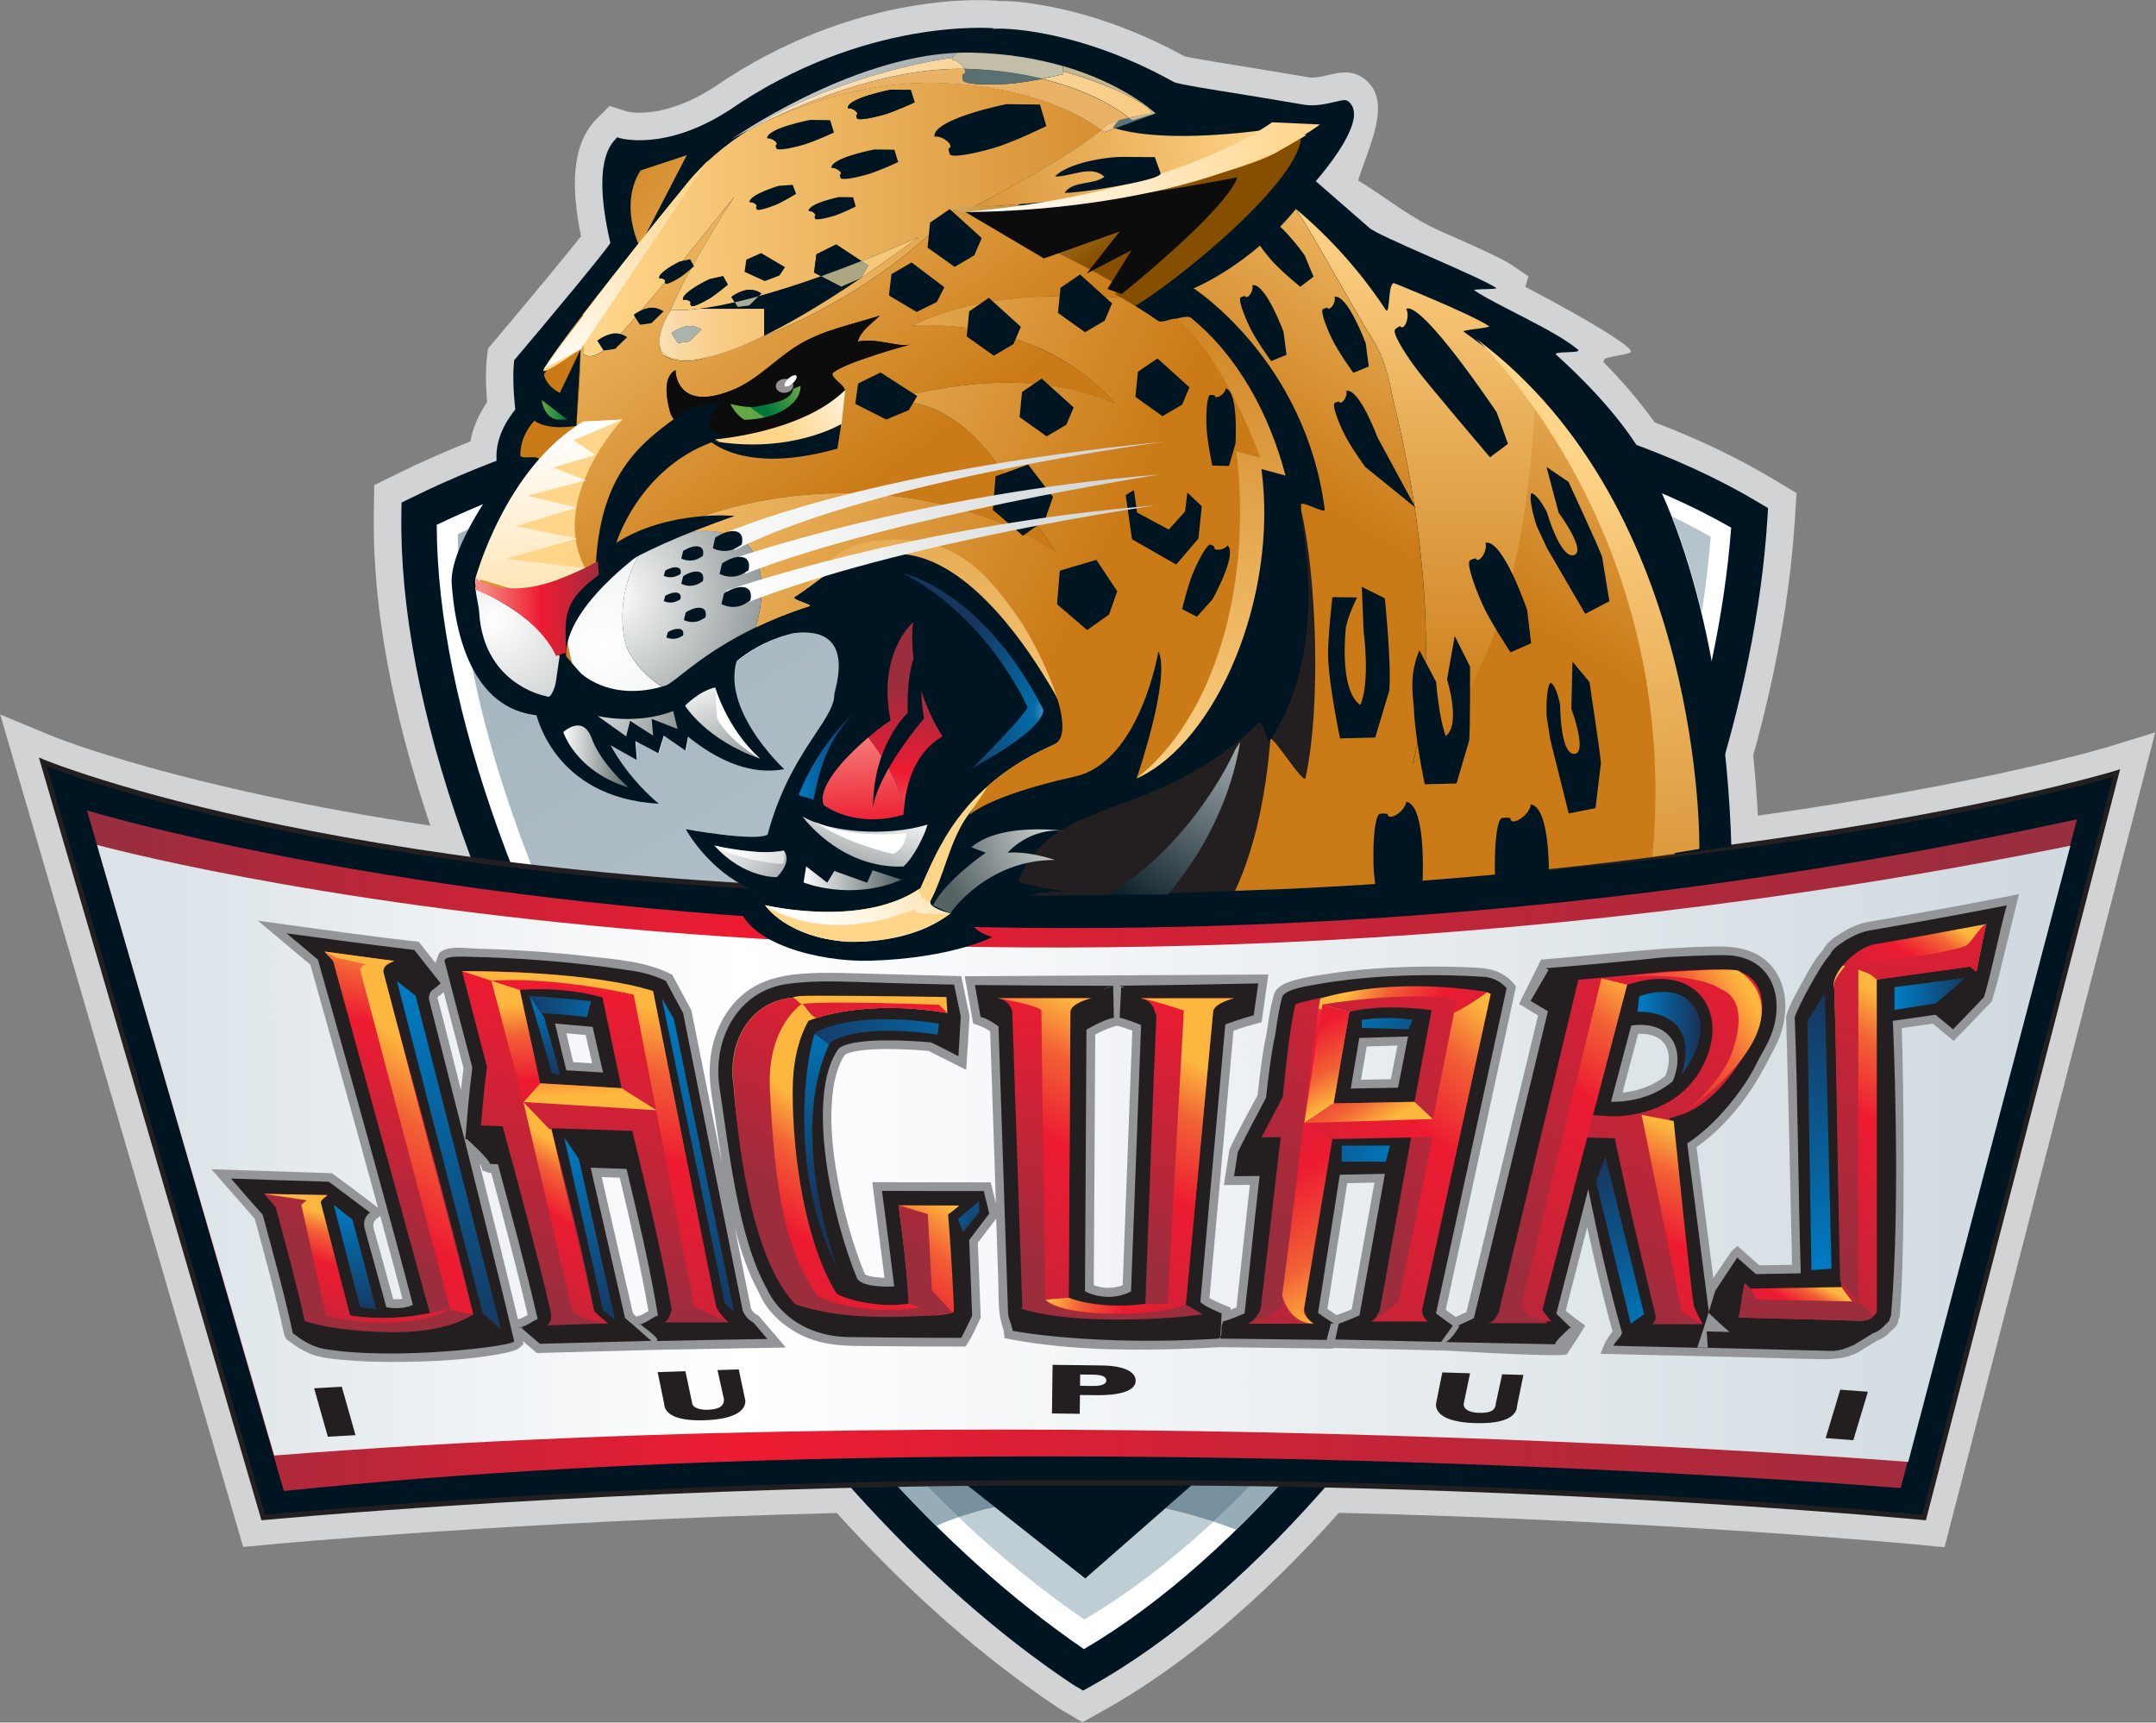 <?xml version="1.0" encoding="utf-8"?>
<!-- Generator: Adobe Illustrator 22.0.1, SVG Export Plug-In . SVG Version: 6.00 Build 0)  -->
<svg version="1.1" id="Layer_1" xmlns="http://www.w3.org/2000/svg" xmlns:xlink="http://www.w3.org/1999/xlink" x="0px" y="0px"
	 width="250.1px" height="199.83px" viewBox="0 0 250.1 199.83" enable-background="new 0 0 250.1 199.83" xml:space="preserve">
<rect x="0" y="0" width="250.1" height="199.83" fill="#808080" stroke="none"/>
<g>
	<path fill="#D1D3D4" d="M244.59,86.63c-0.23,0.07-14.01,4.25-40.67,7.99c-0.11-2.03-0.28-4.4-0.54-7
		c2.65-9.49,4.26-18.59,4.82-27.23l0.2-3.19l-2.74-1.64c-4.09-2.45-8.67-4.64-13.71-6.56c-0.28-0.4-0.57-0.77-0.86-1.15
		c-0.09-0.12-0.17-0.23-0.27-0.36l-0.11-0.15c-1.36-1.76-2.94-3.55-4.73-5.37c0.04-0.09,0.09-0.17,0.13-0.27
		c0.12-0.35,3.08-0.55,3.08-0.91c0-0.94-9.03-5.85-12.04-7.4c-0.06-0.03-0.13-0.07-0.21-0.11c0.18-0.61,0.36-1.23,0.36-1.23
		l-1.97-1.33c-1.16-0.77-3.81-1.95-8.03-3.82c-3.89-1.71-6.13-3.75-9.74-5.96c1.05-3.7,4.21-9.27,0.63-11.85
		c-1.41-1.02-2.88-0.67-3.94-0.42c-0.63,0.15-1.78,0.41-2.35,0.31l-6.82-1.13c-2.54-0.41-6.67-1.07-7.68-1.32
		c-6.31-3.46-11.87-5.04-15.45-5.73c-3-0.59-4.96-0.73-6.28-0.67l-0.01-0.04c-0.66-0.06-16.25-1.4-32.88,10.06l0.07-0.05
		c-5.89,3.82-9.86,2.89-10.1,2.84c-0.08-0.03-2.04-0.65-2.04-0.65l-1.56,1.56c-1.63,1.66-2.46,4.16-2.46,7.45
		c0,1.77,0.24,3.79,0.71,6.11c-1.62,2.06-5.72,7.02-10.08,12.19l-0.71,0.84l-0.13,1.09c-0.08,0.68-0.11,1.42-0.11,2.16
		c0,1.09,0.07,2.14,0.13,2.95c-1,1.5-1.65,3.02-1.94,4.57c-2.86,1.14-5.63,2.35-8.28,3.66l-2.87,1.41l-0.05,3.2
		c-0.18,10.73,2.08,23.03,6.56,36.3c-29-4.36-43.51-10.25-43.74-10.34l-6.15-2.55l1.86,6.39l26.32,90.18l2.62-0.25
		c0.36-0.04,29.11-2.74,66.24-3.69c8.28,9.15,16.83,16.68,25.58,22.53l0.06,0.05l2.85,1.7l2.42-1.35
		c9.11-5.07,18.34-12.87,27.33-22.95c37.84,0.9,67.2,3.69,67.55,3.73l2.71,0.26l24.44-94.53L244.59,86.63"/>
	<path fill="#001522" d="M119.87,42.51c-29.18,0.89-53.47,6.02-72.16,15.24l-1.13,0.55l-0.02,1.25
		c-0.35,21.87,9.77,50.6,28.51,80.91c15.36,24.84,31.97,43.33,49.37,54.95l1.2,0.71l0.83-0.46c19.11-10.64,38.91-33.81,55.74-65.21
		c13.8-25.74,21.47-49.37,22.81-70.25l0.08-1.25l-1.07-0.64C185.24,47.04,155.35,41.43,119.87,42.51"/>
	<path fill="#FFFFFF" d="M119.99,46.61c34.03-1.03,62.64,4.16,80.83,14.6c-1.53,19.97-9,42.61-22.24,67.3
		c-16.08,30.01-34.8,52.22-52.84,62.8c-16.54-11.33-32.42-29.14-47.18-53.02c-17.97-29.05-27.84-56.47-27.9-77.41
		C68.68,52.27,91.99,47.46,119.99,46.61"/>
	
		<linearGradient id="SVGID_1_" gradientUnits="userSpaceOnUse" x1="869.005" y1="814.639" x2="871.754" y2="814.639" gradientTransform="matrix(-23.892 -39.82 -39.82 23.892 53348.898 15280.27)">
		<stop  offset="0" style="stop-color:#BFCDD4"/>
		<stop  offset="1" style="stop-color:#A0B0B9"/>
	</linearGradient>
	<path fill="url(#SVGID_1_)" d="M111.19,176c4.79,4.54,9.66,8.5,14.59,11.87c4.96-2.91,9.98-6.71,14.98-11.35
		c1.83-1.69,3.64-3.49,5.46-5.39c10.7-11.24,21.18-26.15,30.71-43.88c5.11-9.51,9.33-18.7,12.66-27.54
		c-26.36,3.27-47.18,3.84-58.44,3.84c-5.96,0-9.25-0.16-9.25-0.16l-0.24,0.29c-0.05-0.1-0.2-0.15-0.42-0.15
		c-0.73,0-2.23,0.51-3.7,1.01c-1.47,0.51-2.91,1.01-3.49,1.01c-0.2,0-0.29-0.06-0.27-0.19c-0.01,0,0.78-0.6,0.77-0.6
		c0,0-0.2,0.15-0.79,0.59c-2.92,2.19,1.4,3.37,1.4,3.37s-4.64,2.44-14.1,2.74c-0.23,0.01-0.47,0.01-0.71,0.01
		c-5.91,0-13.74-2.23-14.57-6.47l-0.01-0.12c0-0.43,0.42-0.92,1.08-1.63c0,0,0.08-0.09,0.16-0.18c-4.65-2.03-7.35-6.71-7.38-6.87
		c0,0,4.83,0.89,7.68,0.89c0.82,0,1.47-0.07,1.8-0.26c1.48-5.54,3.85-9.13,5.57-11.71c1.35-2.02,2.17-3.33,2.17-4.53
		c0-0.53,2.5-7.2-3.51-7.2c-0.35,0-0.73,0.02-1.14,0.07c-1.06,0.21-4.98,1.22-8.07,4.57c-1.61,1.74-2.19,3.38-2.37,4
		c0.6,0.42,1.39,1.29,1.5,1.91c0.02,0.07,0.02,0.14,0.02,0.22c0,0.09-0.13,0.12-0.35,0.12c-0.81,0-2.74-0.49-2.74-0.49l-0.62,3.29
		l-2.51-1.73l-0.63,2.04l-2.66-1.41l0.15,2.2l-3.92-2.2c0,0-3.08-3.23-3.78-4.51c-1.03,1.37-1.2,1.45-1.29,1.5
		c-0.31,0.14-0.64,0.2-1.04,0.2c-0.5,0-1.09-0.09-1.83-0.2l-0.11-0.02c-3.57-0.52-5.79-2.84-7.19-5.62
		c3.41,17.48,12.11,37.96,25.39,59.36c8.39,13.53,17.15,25.04,26.19,34.46C107.93,172.83,109.55,174.45,111.19,176z"/>
	
		<linearGradient id="SVGID_2_" gradientUnits="userSpaceOnUse" x1="869.005" y1="815.521" x2="871.754" y2="815.521" gradientTransform="matrix(-23.892 -39.82 -39.82 23.892 53348.898 15280.27)">
		<stop  offset="0" style="stop-color:#BFCDD4"/>
		<stop  offset="1" style="stop-color:#A0B0B9"/>
	</linearGradient>
	<path fill="url(#SVGID_2_)" d="M54.37,61.37c-0.42,0.2-0.84,0.39-1.26,0.59c0,0.69,0.02,1.39,0.04,2.09
		C53.49,63.16,53.91,62.25,54.37,61.37z"/>
	
		<linearGradient id="SVGID_3_" gradientUnits="userSpaceOnUse" x1="869.005" y1="812.903" x2="871.754" y2="812.903" gradientTransform="matrix(-23.892 -39.82 -39.82 23.892 53348.898 15280.27)">
		<stop  offset="0" style="stop-color:#BFCDD4"/>
		<stop  offset="1" style="stop-color:#A0B0B9"/>
	</linearGradient>
	<path fill="url(#SVGID_3_)" d="M198.44,62.27c-1.43-0.82-2.92-1.6-4.47-2.35c1.4,3.57,2.53,7.34,3.44,11.11
		C197.87,68.05,198.22,65.13,198.44,62.27z"/>
</g>
<g>
	<g>
		<path fill="#96ACB8" d="M143.41,177.46c-0.9-0.34-1.78-0.66-2.66-0.95c1.83-1.69,3.64-3.49,5.46-5.4
			c1.48,0.01,2.59,0.02,3.24,0.03C147.45,173.38,145.43,175.49,143.41,177.46"/>
		
			<linearGradient id="SVGID_4_" gradientUnits="userSpaceOnUse" x1="869.005" y1="815.139" x2="871.754" y2="815.139" gradientTransform="matrix(-23.892 -39.82 -39.82 23.892 53348.898 15280.27)">
			<stop  offset="0" style="stop-color:#77909D"/>
			<stop  offset="1" style="stop-color:#66808D"/>
		</linearGradient>
		<path fill="url(#SVGID_4_)" d="M146.21,171.12c-1.75-0.02-4-0.03-6.57-0.05l-4.46,3.91c1.79,0.39,3.65,0.9,5.58,1.53
			C142.58,174.83,144.4,173.03,146.21,171.12z"/>
		<path fill="#96ACB8" d="M108.61,177.02c-1.86-1.84-3.71-3.77-5.55-5.77c0.93-0.04,2.02-0.07,3.25-0.09
			c1.62,1.68,3.24,3.3,4.88,4.85C110.17,176.35,109.31,176.7,108.61,177.02"/>
		
			<linearGradient id="SVGID_5_" gradientUnits="userSpaceOnUse" x1="869.005" y1="815.689" x2="871.754" y2="815.689" gradientTransform="matrix(-23.892 -39.82 -39.82 23.892 53348.898 15280.27)">
			<stop  offset="0" style="stop-color:#77909D"/>
			<stop  offset="1" style="stop-color:#66808D"/>
		</linearGradient>
		<path fill="url(#SVGID_5_)" d="M111.19,176c1.19-0.41,2.6-0.83,4.2-1.18l-4.74-3.74c-1.57,0.02-3.03,0.04-4.35,0.07
			C107.93,172.83,109.55,174.45,111.19,176z"/>
		<path fill="#001522" d="M126.42,103.54C44.58,104.93,4.97,88.39,4.97,88.39l25.58,87.66c21.42-2.02,42.97-3.07,64.47-3.66
			c5.62-0.15,11.24-0.26,16.86-0.34l14.01,11.06l12.68-11.1c20.6,0.2,41.2,0.95,61.75,2.28c7.63,0.49,15.27,1.03,22.88,1.75
			l22.33-86.37C245.54,89.68,205.18,102.2,126.42,103.54z"/>
		<path fill="#231F20" d="M245.45,89.39c0,0-0.15,0.05-0.47,0.14c-4.7,1.37-44.76,12.46-118.57,13.71c-3.3,0.06-6.54,0.08-9.71,0.08
			c-37.61,0-65.53-3.81-84.03-7.61c-9.25-1.9-16.15-3.8-20.74-5.23c-2.29-0.71-4.01-1.31-5.15-1.72c-0.57-0.21-1-0.37-1.28-0.48
			c-0.28-0.11-0.42-0.17-0.42-0.17l-0.57-0.24l25.82,88.49l0.24-0.02c0,0,0.66-0.06,1.9-0.17c8.73-0.77,46.35-3.85,89.14-3.85h10.86
			c24.44,0,47.11,1.01,63.68,2.01c8.28,0.5,15.04,1.01,19.72,1.38c2.34,0.19,4.16,0.35,5.4,0.46c1.24,0.11,1.89,0.17,1.89,0.17
			l0.25,0.02l22.53-87.13L245.45,89.39z M222.98,175.72c-3.51-0.33-43.77-4.01-90.5-4.01c-1.58,0-3.16,0-4.76,0.01
			c-2.03,0-4.07-0.01-6.1-0.01c-46.81,0-87.41,3.69-90.86,4.01L5.43,88.89c4.86,1.88,41.34,15.03,111.28,15.03
			c3.17,0,6.41-0.03,9.72-0.08c73.72-1.26,113.82-12.31,118.69-13.73L222.98,175.72z"/>
		
			<linearGradient id="SVGID_6_" gradientUnits="userSpaceOnUse" x1="846.023" y1="798.991" x2="848.772" y2="798.991" gradientTransform="matrix(82.009 0 0 -82.009 -69368.766 65657.742)">
			<stop  offset="0" style="stop-color:#982E3E"/>
			<stop  offset="0.326" style="stop-color:#ED1B32"/>
			<stop  offset="1" style="stop-color:#982E3E"/>
		</linearGradient>
		<path fill="url(#SVGID_6_)" d="M32.93,172.97c84.89-8.84,187.55-0.34,187.55-0.34l20.46-77.59v0
			c-132.95,28.98-230.8-1.01-230.85-1.03h0L32.93,172.97z"/>
		
			<linearGradient id="SVGID_7_" gradientUnits="userSpaceOnUse" x1="845.663" y1="799.01" x2="848.412" y2="799.01" gradientTransform="matrix(79.385 0 0 -79.385 -67115.461 63563.086)">
			<stop  offset="0" style="stop-color:#DBE3E8"/>
			<stop  offset="0.315" style="stop-color:#FFFFFF"/>
			<stop  offset="1" style="stop-color:#D0DAE0"/>
		</linearGradient>
		<path fill="url(#SVGID_7_)" d="M11.25,98.01l20.56,70.84c90.96-7.18,189.55,0.74,189.55,0.74l18.81-71.48
			C107.84,124.74,11.25,98.01,11.25,98.01z"/>
	</g>
	<g>
		<path fill="#939598" d="M232.6,104.05c-5.24,1.01-10.58,1.99-15.88,2.9l0.01,0c-1.13,0.18-2.17,0.69-3.13,1.28
			c-0.81,0.5-1.68,1.07-2.11,1.95c-0.95,1.06-1.65,2.32-2.32,3.57c-0.73,1.34-1.53,2.67-1.98,4.13c0.27,9.62,0.49,19.23,0.69,28.85
			c-1.23,0.02-3.6,0.06-3.8,0.06c-0.43-0.38-2.52-2.24-2.52-2.24l-0.67,0.56l-2.14,3.15c-0.67-5.22-1.84-14.39-1.95-15.19
			c2.58-1.81,4.75-4.26,6.48-6.89c1.01-1.53,1.85-3.21,2.69-4.84c1.44-2.78,1.71-6.58-0.35-9.13c-1.63-2.02-4.1-2.45-6.55-2.41
			c-1.97,0.03-3.94,0.12-5.9,0.24c-4.37,0.34-8.73,0.81-13.1,1.17c-0.43,0.04-0.86,0.07-1.3,0.11l-2.56,5.14
			c0,0,1.62,0.98,2.21,1.34c-0.33,1.35-8.09,33.5-8.31,34.41c-0.37,0.17-0.96,0.44-1.24,0.57c-0.39-0.27-0.78-0.54-1.16-0.83
			c0.26-1.21,8.15-37.52,8.15-37.52c-1.09-1.49-2.57-2.06-4.37-2.16c-1.98-0.12-3.98-0.15-5.97-0.14c-4.1,0.02-8.2,0.3-12.25,0.96
			c-1.06,0.17-2.15,0.33-3.18,0.64c-0.86,0.25-1.88,0.62-2.27,1.51c-0.45,1.49-0.66,3.06-0.88,4.59c-0.44,1.92-0.82,4.94-1.06,7.22
			c-1.11,2.08-2.27,4.15-3.26,6.29l-0.65,4.14c0,0,2.15-0.02,3.02-0.03c-0.52,4.74-1.04,9.48-1.56,14.22
			c-0.2,0.08-0.44,0.18-0.68,0.27c0-0.08,0.01-0.16,0.01-0.24c-0.84-0.34-1.68-0.67-2.46-1.13c0.09-1.05,2.68-29.8,2.79-31
			c1.07-0.38,2.15-0.7,3.25-0.98l0.79-5.54l-35.22,0.2c0.32,1.83,0.65,3.66,0.98,5.49c0.72,0.23,1.33,0.46,1.97,0.89
			c0.22,6.67,0.44,13.33,0.67,19.99l-0.61-2.46l-13.73-0.02c0.37,2.91,0.74,5.82,1.11,8.73c0.1,0.79,0.2,1.58,0.3,2.37
			c-1.07-0.04-2.04-0.21-2.28-0.44c-1.3-3.17-2.24-6.5-2.92-9.86c-0.7-3.45-1.17-7.06-0.86-10.58c0.15-1.72,0.5-3.55,1.47-5
			c0.2-0.14,1.82-1.08,9.71-0.45c0.28,0.14,4.36,2.2,4.36,2.2c0.15-2.09,0.27-4.18,0.39-6.26l-0.96-4.61
			c-3.87-0.1-7.74-0.2-11.61-0.31c-1.57-0.04-3.14-0.1-4.71-0.07c-3.35,0.07-6.71,0.39-9.29,2.75c-2.5,2.28-3.66,5.71-3.57,9.04
			c0.05,1.83,0.44,3.66,0.7,5.47c0.23,1.6,0.46,3.2,0.72,4.8c-1.76-8.78-3.55-17.72-3.55-17.72l-2.22-4.12
			c-3.01-1.58-6.58-1.78-9.9-2.16c-4.36-0.5-8.74-0.76-13.13-0.89c-1.16-0.04-3.07-0.37-4.01,0.55l-0.44,1.11l-1.91-2.43
			c-5.14-0.58-10.26-1.29-15.38-2c-1.1-0.15-2.2-0.31-3.3-0.46c0,0,5.67,4.76,6.09,5.11c0.61,2.15,4.49,15.87,7.85,28.21
			c-1.74-1.39-3.56-2.68-5.34-4.02l-13.98-0.46c1.67,1.92,3.34,3.83,5.02,5.74c1.2,4.37,2.43,8.88,3.42,13.44l-0.01-0.06
			c0.04,0.24,0.2,0.64,0.7,0.9c0.94,0.74,2.02,1.36,3.19,1.67c0.93,0.24,1.92,0.33,2.87,0.42c2.11,0.2,4.23,0.25,6.35,0.24
			c3.93-0.03,7.95-0.2,11.82-0.9c0.61-0.11,1.23-0.23,1.82-0.44c0.45-0.16,0.68-0.39,1.01-0.72l-0.06-0.35
			c0.67,0.57,1.61,1.38,1.61,1.38s13.66-0.36,13.84-0.37v0l15.05-0.27c-1.05-1.23-2.1-2.45-3.15-3.68c-0.39-0.19-0.74-0.46-0.9-0.88
			c-0.01-0.05-0.82-4.08-1.88-9.38c0.66,2.62,1.51,5.22,2.81,7.57c1,2.44,3.33,4.35,5.73,5.29c1.85,0.73,3.79,0.88,5.76,0.9
			c2.03,0.02,4.06,0.04,6.09,0.05c2.13,0.01,4.25,0.02,6.38,0.02c0.73-1.05,1.24-2.22,1.77-3.38c0,0-0.31-8-0.34-8.66
			c0.28-0.36,1.55-2.05,2.13-2.8c0.08,2.37,0.16,4.74,0.24,7.11c0.04,1.22,0,2.45,0.12,3.67c0.08,0.8,0.31,1.55,0.54,2.32l0.05,0.76
			c6.59,1.32,13.41,1.46,20.11,1.27c1.62-0.05,3.25-0.13,4.87-0.22l13.15,0.17l0.02-0.07l13.01,0.29l0,0
			c0.35,0.02,14.72,0.9,14.12,0.37c0.2-0.21,2.1-3.25,2.1-3.25s-1.79-1.29-2.26-1.75c0.22-0.84,1.77-6.89,2.49-9.68
			c0.85,3.97,1.81,8.06,2.94,12.08c-0.33,0.5-0.7,0.92-0.93,1.47c-0.16,0.38-0.31,0.76-0.47,1.14l12.68,0.3
			c2.48,0.06,4.97,0.13,7.45,0.19c1.7,0.04,3.4,0.09,5.1,0.13c1.62,0.04,3.17-0.03,4.64-0.78l0.04-0.02c0,0,2.06-1.28,2.17-1.34
			c0.43-0.16,0.81-0.37,1.14-0.65c0,0,0.46-0.46,0.57-0.56c0.33-0.27,0.66-0.58,0.74-1.02l0.01-0.15c0.07-0.19,0.21-0.53,0.21-0.53
			l-0.03-0.02c0.69-8.09,0.42-27.91,0.23-33.34c1.07-0.15,3.02-0.43,3.61-0.51c0.46,0.38,2.41,2,2.41,2c1.5-1.51,2.95-3.06,4.43-4.6
			l0.64-2.21l2.51-10.23L232.6,104.05z M45.61,150.7c-0.5-1.81-0.99-3.63-1.49-5.44c-0.24-0.88-0.5-1.75-0.74-2.62
			c-0.23-0.85,0.08-1.12,0.73-1.58c0.93,3.44,1.82,6.74,2.58,9.62C46.31,150.74,45.96,150.73,45.61,150.7z M50.57,111.76l0.02-0.01
			l0.01,0.06L50.57,111.76z M53.47,126.45c-0.89-3.52-1.75-7.04-2.68-10.55c-0.02-0.04-0.03-0.08-0.04-0.12l0.04-0.13
			c0.14-0.1,0.35-0.28,0.68-0.55c0.76,2.94,1.53,5.88,2.3,8.81C53.65,124.86,53.55,125.68,53.47,126.45z M61.07,152.61
			c-0.39,0.23-0.64,0.37-0.99,0.42c-1.25-5.19-2.88-11.77-4.44-17.99c0.22,0.25,0.27,0.42,0.32,0.75c0.34,0.11,0.67,0.27,1.03,0.29
			c1.38,5.12,2.91,10.81,4.22,16.47L61.07,152.61z M66.5,123.22c-0.18-0.77-0.5-2.09-0.8-3.35c0.97,0.09,1.62,0.14,2.24,0.2
			c0.18,0.77,0.47,2.06,0.75,3.28C67.75,123.29,67.13,123.25,66.5,123.22z M74.9,152.26c-0.39,0.25-0.6,0.38-0.99,0.41l0.01,0.13
			c-0.14-0.12-0.33-0.27-0.49-0.41c-0.13-0.59-3.14-13.7-3.63-15.84c0.9,0.03,1.46,0.05,2.09,0.07c1.15,4.81,2.41,10.15,3.33,15.47
			C75.08,152.16,74.9,152.26,74.9,152.26z M75.95,154.6l0.07-0.03l0.01,0.1L75.95,154.6z M130.9,131.38c0,0-0.62,16.5-0.67,17.72
			c-1.04,0.4-2.25,0.4-3.35-0.01c0.01-1.29,0.16-28.02,0.17-29.07c0.81-0.44,1.62-0.8,2.51-1.03c0.61,0.14,1.2,0.35,1.79,0.58
			C131.3,120.83,130.9,131.38,130.9,131.38z M156.8,151.88c-0.53,0.23-1.19,0.5-1.74,0.68c-0.35-0.22-0.76-0.5-1.08-0.72
			c0.18-1.11,2.15-13.64,2.3-14.58c0.85-0.02,2.03-0.04,3.16-0.07C159.07,139.2,156.96,150.97,156.8,151.88z M161.34,125.19
			c-0.87,0.02-2.27,0.04-3.46,0.07c0.13-0.77,0.5-2.97,0.66-3.86c0.9-0.03,2.96-0.09,3.57-0.11
			C162.09,121.38,161.55,124.12,161.34,125.19z M193.19,124.81c-1.68,1.36-3.7,1.81-4.98,1.95c0.4-1.51,1.58-5.96,1.82-6.83
			c1.33-0.06,2.39,0.3,2.99,1.07C193.85,122.09,193.65,123.6,193.19,124.81z"/>
		<path fill="#231F20" d="M49.84,116.23c-0.21-0.51,0-0.98,0.17-1.25c0.15-0.09,1.11-0.9,1.11-0.9l-3.06-3.88
			c-4.95-0.57-14.82-1.93-14.82-1.93l3.64,3.06c0,0,7.32,25.81,11.02,40.05c-1.09,0.46-2.08,0.43-3.08,0.27
			c-0.85-3.13-1.86-6.73-2.51-9.12c-0.35-1.26,0.62-1.86,0.62-1.86l-4.78-3.58c-4.56-0.14-6.83-0.21-11.35-0.37
			c1.48,1.73,2.21,2.58,3.66,4.17c1.25,4.55,2.49,9.1,3.5,13.72c0.02,0.1,0.12,0.18,0.28,0.24c0.55,0.44,1.85,1.36,3.29,1.62
			c8.18,1.43,22.22-0.33,22.12-0.88C56.82,143.61,51.04,120.94,49.84,116.23 M50.08,114.89l-0.01,0.01
			C50.19,114.73,50.27,114.7,50.08,114.89 M112.43,143.85l0.34,8.78c0,0-0.98,2.13-1.28,2.57c-3.14,0.01-11.8-0.06-13.1-0.09
			c-7.26-0.18-9.41-5.56-9.41-5.56c-3.38-5.99-4.44-16.33-5.51-23.37c-0.87-5.68,2.17-11.37,8.08-12.07
			c1.06-0.13,2.31-0.22,3.65-0.25c1.34-0.02,2.78,0.01,4.32,0.06c4.45,0.15,6.69,0.21,11.16,0.3l0.77,3.7l-0.27,4.61
			c0,0-1.91-1.01-3.19-1.61c-8.91-0.73-10.54,0.47-10.79,0.83c-3.77,5.51-0.69,19.5,2.23,26.57c0.68,1.14,4.3,0.92,4.3,0.92
			s-0.68-5.58-1.42-11.09c4.72,0.02,7.08,0.02,11.81,0.02l0.64,2.61L112.43,143.85z M216.89,107.94c5.31-0.92,10.61-1.88,15.9-2.91
			c-0.82,2.84-1.61,7.08-2.63,10.63l-3.6,3.75c0,0-1.22-1.04-2.05-1.69c-1.99,0.29-4.94,0.71-4.94,0.71s0.98,20.33-0.2,34.12
			c-0.03,0.14-0.09,0.29-0.17,0.44c-0.01,0.06-0.02,0.19-0.02,0.19s-0.19,0.26-0.45,0.46c-0.15,0.17-0.31,0.34-0.51,0.5
			c-0.28,0.24-0.6,0.41-0.97,0.53c-1.07,0.69-2.18,1.34-2.18,1.34s-1.46,0.74-2.55,0.71c-5.21-0.14-10.42-0.27-15.63-0.4
			c0.76-2.15,2.08-6.56,2.08-6.56l2.55-3.88c0.87,0.78,1.3,1.17,2.17,1.92c0.1,0,0.15,0,0.25,0c2.02-0.03,3.4-0.05,4.95-0.09
			c-0.31-10.47-0.31-19.23-0.7-29.7c0.44-1.36,2.99-6.11,4.11-7.27c0.2-0.54,0.84-1.07,1.82-1.67
			C215.08,108.49,216.01,108.08,216.89,107.94 M200.55,110.82c-1.53-0.1-7.34,0.22-7.34,0.22c-4.63,0.48-9.26,0.91-13.91,1.28
			c0.11,0.05,0.22,0.11,0.34,0.18l-2.08,3.61l2,1.21c-2.73,11.28-7.76,32.14-8.59,35.6c-0.6,0.29-1.32,0.64-1.9,0.87
			c0.08,0,0.17,0,0.25,0.01c-0.12,0.21-0.95,1.62-1.62,1.89c4.24,0.08,8.49,0.17,12.73,0.26c-0.24-0.21,1.61-1.83,1.61-1.83
			l-0.14-0.06c0.13,0,0.26,0,0.38,0.01c-0.7-0.62-1.74-1.68-1.74-1.68c1.23-4.81,2.47-9.62,3.7-14.42
			c1.15,5.59,2.36,11.17,3.92,16.65c-0.23,0.65-0.77,0.95-1,1.5c4.2,0.1,10.95,0.26,10.95,0.26l-0.13-1.93
			c0.81,0.02,1.67,0.04,2.65,0.07c-0.97-0.83-2.38-2.17-2.38-2.17c-0.84-6.57-1.68-13.14-2.53-19.71c3.4-2.19,6.5-6.2,7.99-9.14
			c0.08-0.15,0.15-0.3,0.21-0.45c0.42-0.73,0.81-1.44,1.16-2.13C207.28,116.46,205.94,111.16,200.55,110.82 M186.88,127.81
			c0.96-3.62,1.57-5.9,2.35-8.84c4.46-0.63,6.4,2.61,4.82,6.45C191,128.06,186.88,127.81,186.88,127.81 M174.77,114.65
			c0,0-0.9-1.23-2.72-1.34c-11.22-0.68-18.22,0.71-19.38,0.89c-2.3,0.38-3.63,0.79-3.91,1.39c-0.3,1-0.59,2.66-0.82,4.39
			c-0.45,1.94-0.84,5.13-1.08,7.37c-0.66,1.23-2.2,4.14-3.27,6.29l-0.44,2.81c1.19-0.01,2.97-0.03,2.97-0.03
			c-0.67,5.71-1.1,10.32-1.75,15.94c-0.41,0.18-1.74,0.75-2.69,1.01c0.09,0,0.18,0.01,0.28,0.01c-0.56,0.24,0.07,1.71-0.65,1.9
			c4.19,0.05,12.58,0.16,12.58,0.16l0.5-1.91c0.12,0,0.23,0,0.35,0.01c-0.72-0.42-1.84-1.24-1.84-1.24
			c0.84-5.34,1.68-10.68,2.52-16.02c2.24-0.05,5.23-0.11,5.23-0.11s-1.83,10.27-2.95,16.42c-0.63,0.28-1.64,0.71-2.4,0.96
			l-0.41,1.84l12.29,0.28l1.35-1.89c-0.77-0.51-1.95-1.42-1.95-1.42C169.31,139.79,172.04,127.22,174.77,114.65 M156.69,126.28
			c0.4-2.39,0.68-4.03,0.99-5.87c2.17-0.07,3.38-0.1,5.66-0.17c-0.48,2.43-0.8,4.05-1.17,5.94
			C160.11,126.22,158.91,126.24,156.69,126.28 M145.43,117.78c-1.21,0.31-2.92,0.92-3.29,1.06c-0.97,10.73-1.94,21.47-2.9,32.2
			c0.46,0.51,2.47,1.32,2.47,1.32l-0.15,2.92c-14.76,0.92-24.09-0.89-24.09-0.89c-0.01-0.37-0.51-1.59-0.53-1.95
			c-0.37-11.12-0.74-22.24-1.11-33.36c-0.42-0.31-1.07-0.75-1.65-0.98l-0.43-0.13l-0.66-3.7l0.36,0.11
			c-0.13-0.05-0.25-0.09-0.36-0.11c5.35,0.05,10.69,0.08,16.04,0.09c-0.41,0.08-0.88,0.25-1.34,0.45l1.34-0.45l0.08,3.69l-0.61,0.17
			c-1.2,0.4-2.57,1.23-2.57,1.23c-0.06,10.12-0.12,20.24-0.17,30.35c1.61,0.82,3.69,0.9,5.34,0.01c0.39-10.52,0.78-20.5,1.17-30.9
			c-0.35-0.15-1.62-0.65-2.49-0.86l0.18-3.54l0.52,0.06c-0.26-0.09-0.52-0.16-0.75-0.22c5.38-0.06,10.75-0.15,16.13-0.27
			L145.43,117.78 M76.1,155.57c4.31-0.1,12.92-0.24,12.92-0.24l-1.63-1.91c-0.98-0.5-1.24-1.42-1.24-1.42s-4.46-22.21-6.91-34.48
			l-2-3.72c0,0-1.52-0.8-3.51-1.12c-9.8-1.57-18.07-1.64-19.09-1.68c-2.05-0.09-3.09,0.01-3.07,0.48c1.05,4.13,2.14,8.25,3.22,12.36
			c-0.39,3.13-0.53,4.87-0.81,8.31c0.1,0,0.19,0.01,0.27,0.01l-0.03,0.02c0,0,2.64,2.41,2.6,2.84c0.36,0.02,0.66,0.03,0.94,0.04
			c1.61,5.97,3.22,11.93,4.61,17.96c-0.9,0.39-1.37,0.93-2.36,0.99c0.25-0.01,0.5-0.01,0.74-0.02c-0.15,0.06-0.24,0.09-0.24,0.09
			l2.12,1.81l12.91-0.34l-2.14-1.9l-0.89-0.74l-3.99-17.45c0,0,2.14,0.07,4.16,0.14c1.35,5.63,2.69,11.27,3.64,16.99
			c-0.95,0.39-1.32,0.97-2.35,1.05c0.21-0.01,0.42-0.01,0.63-0.01c-0.14,0.06-0.23,0.1-0.23,0.1S76.93,155.51,76.1,155.57
			 M64.39,118.74c1.78,0.16,2.9,0.26,4.36,0.38c0.27,1.23,0.62,2.77,1.21,5.3c-1.76-0.1-2.87-0.17-4.27-0.26
			C65.09,121.73,64.84,120.65,64.39,118.74"/>
		
			<linearGradient id="SVGID_8_" gradientUnits="userSpaceOnUse" x1="938.305" y1="625.239" x2="941.053" y2="625.239" gradientTransform="matrix(-2.106 4.018 4.018 2.106 -325.561 -4938.093)">
			<stop  offset="0" style="stop-color:#FDB73E"/>
			<stop  offset="0.107" style="stop-color:#F26135"/>
			<stop  offset="0.263" style="stop-color:#ED1B32"/>
			<stop  offset="1" style="stop-color:#9B2D3D"/>
		</linearGradient>
		<path fill="url(#SVGID_8_)" d="M216.67,153.09c-1.12-1.19-2.14-2.52-3.06-3.83l0,0.05l-10.55,0.18l-0.68-0.61
			c-0.25,0.84-0.48,3.26-0.7,3.96c3.36,0.09,13.94,0.37,13.94,0.37C216.05,153.22,216.4,153.18,216.67,153.09z"/>
		
			<linearGradient id="SVGID_9_" gradientUnits="userSpaceOnUse" x1="876.589" y1="755.974" x2="879.338" y2="755.974" gradientTransform="matrix(-8.623 16.455 16.455 8.623 -4657.601 -20825.019)">
			<stop  offset="0" style="stop-color:#FDB73E"/>
			<stop  offset="0.107" style="stop-color:#F26135"/>
			<stop  offset="0.263" style="stop-color:#ED1B32"/>
			<stop  offset="1" style="stop-color:#9B2D3D"/>
		</linearGradient>
		<path fill="url(#SVGID_9_)" d="M217.72,152.21l-0.01-38.58l0.4-0.06c-1.34-0.76-2.8-1.25-4.33-1.6c-0.84,1.01-1.25,2.05-1.01,2.6
			c0.22,6.01,0.32,12.1,0.42,17.99c0.09,5.49,0.18,9.47,0.37,15.04l0.05,1.65c0.92,1.31,1.94,2.64,3.06,3.83
			c0.19-0.06,0.35-0.13,0.47-0.23C217.53,152.53,217.72,152.21,217.72,152.21z"/>
		
			<linearGradient id="SVGID_10_" gradientUnits="userSpaceOnUse" x1="909.142" y1="697.75" x2="911.89" y2="697.75" gradientTransform="matrix(-3.975 6.486 6.486 3.975 -686.472 -8563.694)">
			<stop  offset="0" style="stop-color:#FDB73E"/>
			<stop  offset="0.107" style="stop-color:#F26135"/>
			<stop  offset="0.263" style="stop-color:#ED1B32"/>
			<stop  offset="1" style="stop-color:#9B2D3D"/>
		</linearGradient>
		<path fill="url(#SVGID_10_)" d="M229.08,112.57l0.19,0.16c0.13-0.44,0.74-4.09,1.16-5.54c-4.4,0.83-8.83,1.65-13.25,2.41l-0.02,0
			c-1.38,0.46-2.57,1.41-3.37,2.38c1.53,0.35,2.98,0.84,4.33,1.6l10.42-1.45L229.08,112.57z"/>
		
			<linearGradient id="SVGID_11_" gradientUnits="userSpaceOnUse" x1="861.418" y1="764.152" x2="864.167" y2="764.152" gradientTransform="matrix(-4.914 24.568 24.568 4.914 -14316.987 -24839.291)">
			<stop  offset="0" style="stop-color:#FDB73E"/>
			<stop  offset="0.107" style="stop-color:#F26135"/>
			<stop  offset="0.263" style="stop-color:#ED1B32"/>
			<stop  offset="1" style="stop-color:#9B2D3D"/>
		</linearGradient>
		<path fill="url(#SVGID_11_)" d="M203.07,149.49l-0.68-0.61c-0.25,0.84-0.48,3.26-0.7,3.96c3.36,0.09,13.94,0.37,13.94,0.37
			c0.71,0.02,1.23-0.1,1.52-0.35c0.39-0.33-1.57-1.87-1.57-1.87l-11.88-0.23L203.07,149.49z"/>
		
			<linearGradient id="SVGID_12_" gradientUnits="userSpaceOnUse" x1="861.418" y1="764.18" x2="864.167" y2="764.18" gradientTransform="matrix(-4.914 24.568 24.568 4.914 -14316.987 -24839.291)">
			<stop  offset="0" style="stop-color:#FDB73E"/>
			<stop  offset="0.107" style="stop-color:#F26135"/>
			<stop  offset="0.263" style="stop-color:#ED1B32"/>
			<stop  offset="1" style="stop-color:#9B2D3D"/>
		</linearGradient>
		<path fill="url(#SVGID_12_)" d="M212.77,114.57c0.22,6.01,0.51,28.52,0.7,34.09l2.1,2.33v-39.12l-1.17-0.23
			C214.41,111.64,212.42,113.76,212.77,114.57z"/>
		
			<linearGradient id="SVGID_13_" gradientUnits="userSpaceOnUse" x1="861.418" y1="764.346" x2="864.167" y2="764.346" gradientTransform="matrix(-4.914 24.568 24.568 4.914 -14316.987 -24839.291)">
			<stop  offset="0" style="stop-color:#FDB73E"/>
			<stop  offset="0.107" style="stop-color:#F26135"/>
			<stop  offset="0.263" style="stop-color:#ED1B32"/>
			<stop  offset="1" style="stop-color:#9B2D3D"/>
		</linearGradient>
		<path fill="url(#SVGID_13_)" d="M227.91,109.78c-3.69,1.16-8.63,1.46-12.34,2.1l2.14,1.76l10.81-1.5l0.56,0.45l0.19,0.16
			c0.13-0.44,0.74-4.09,1.16-5.54l0,0C229.72,107.32,228.61,109.56,227.91,109.78z"/>
		
			<linearGradient id="SVGID_14_" gradientUnits="userSpaceOnUse" x1="868.314" y1="762.275" x2="871.063" y2="762.275" gradientTransform="matrix(-8.303 21.689 21.689 8.303 -9117.158 -25069.477)">
			<stop  offset="0" style="stop-color:#FDB73E"/>
			<stop  offset="0.107" style="stop-color:#F26135"/>
			<stop  offset="0.263" style="stop-color:#ED1B32"/>
			<stop  offset="1" style="stop-color:#9B2D3D"/>
		</linearGradient>
		<path fill="url(#SVGID_14_)" d="M203.57,120.13c0.56-1.12,0.85-2.3,0.85-3.38c0-0.89-0.2-1.72-0.59-2.41
			c-0.65-1.13-1.79-1.76-3.38-1.86c-0.17-0.01-0.41-0.02-0.7-0.02c-1.68,0-5.04,0.16-6.41,0.24c-3.36,0.35-6.8,0.67-10.25,0.96
			c-0.03,0.12-8.98,37.5-9.22,38.52c0,0-0.45,1.21-1.26,1.32h6.87l-0.56-1.57l5.13-19.97l3.27,0.09c1.45,7.21,4.72,20.53,4.72,20.53
			s0.15,0.69-0.43,1.04h5.94c0,0-0.74-0.58-0.95-1.1l-2.92-22.78l1.32-0.43C198.91,128.04,201.82,123.61,203.57,120.13z
			 M187.18,129.5c-0.23,0-0.37-0.01-0.4-0.01l-2.04-0.13l4.02-15.13l0.93-0.26c3.36-0.93,6.21-0.28,7.8,1.79
			c1.64,2.14,1.54,5.36-0.25,8.41C194.31,129.14,188.74,129.5,187.18,129.5z"/>
		
			<linearGradient id="SVGID_15_" gradientUnits="userSpaceOnUse" x1="862.812" y1="745.644" x2="865.561" y2="745.644" gradientTransform="matrix(-2.945 17.786 17.786 2.945 -10646.945 -17439.221)">
			<stop  offset="0" style="stop-color:#FDB73E"/>
			<stop  offset="0.107" style="stop-color:#F26135"/>
			<stop  offset="0.263" style="stop-color:#ED1B32"/>
			<stop  offset="1" style="stop-color:#9B2D3D"/>
		</linearGradient>
		<path fill="url(#SVGID_15_)" d="M77.06,153.41h7.46c0,0-1.06-0.71-1.47-1.58c-0.32-1.63-6.98-35.29-7.29-36.86
			c-9.81-2.57-21.2-2.28-21.2-2.28c-0.39-0.02-0.7-0.02-0.96-0.03c0.61,2.34,2.57,9.88,2.57,9.88l0.32,1.2l-0.04,0.32
			c-0.32,2.52-0.46,4.13-0.66,6.5c0.49,0.02,2.52,0.1,2.52,0.1l0.95,3.53c1.59,5.9,3.23,11.99,4.64,18.06c0,0,0.23,1.03-0.47,1.5
			l7.11-0.23c0,0-1.02-0.7-1.62-1.4c-1.1-5.82-2.56-11.66-3.98-17.32l-0.99-3.92l9.4,0.31l0.3,1.25l0.56,2.34
			c1.34,5.59,2.72,11.35,3.7,17.14C77.91,151.92,77.64,153.18,77.06,153.41z M62.65,125.67l-2.35-10.82c0,0,4.58-0.53,9.58,0.85
			l2.23,10.54L62.65,125.67z"/>
		
			<linearGradient id="SVGID_16_" gradientUnits="userSpaceOnUse" x1="871.055" y1="725.609" x2="873.803" y2="725.609" gradientTransform="matrix(-3.178 12.71 12.71 3.178 -6403.043 -13266.28)">
			<stop  offset="0" style="stop-color:#FDB73E"/>
			<stop  offset="0.107" style="stop-color:#F26135"/>
			<stop  offset="0.263" style="stop-color:#ED1B32"/>
			<stop  offset="1" style="stop-color:#9B2D3D"/>
		</linearGradient>
		<path fill="url(#SVGID_16_)" d="M46.85,121.66c0,0-1.68-6.2-2.44-8.97c-0.2-0.73,1.34-1.15,1.32-1.22
			c-1.89-0.23-6.2-0.84-8.07-1.09c0.07,0.27,0.92,0.87,1.01,1.21c0.62,2.23,11.19,40.73,11.19,40.73c-5.22,1.07-9.12,0.35-9.26,0.26
			c-0.54-2.01-2.62-9.74-3.46-12.86c-0.12-0.45,0.89-0.87,0.83-1.1c-1.22-0.04-4.55-0.05-7.36-0.14c0.46,0.52,1.34,1.53,1.34,1.53
			l0.12,0.39c1.14,4.17,2.3,8.48,3.29,12.85c0,0,3.01,1.18,9.88,1.29c6.87,0.12,9.65-2.07,9.65-2.07
			C52.44,142.16,49.6,131.74,46.85,121.66z"/>
		
			<linearGradient id="SVGID_17_" gradientUnits="userSpaceOnUse" x1="885.697" y1="753.854" x2="888.445" y2="753.854" gradientTransform="matrix(-10.252 14.646 14.646 10.252 -1860.114 -20567.529)">
			<stop  offset="0" style="stop-color:#FDB73E"/>
			<stop  offset="0.107" style="stop-color:#F26135"/>
			<stop  offset="0.263" style="stop-color:#ED1B32"/>
			<stop  offset="1" style="stop-color:#9B2D3D"/>
		</linearGradient>
		<path fill="url(#SVGID_17_)" d="M110.65,152.15c0.05,0-0.3-7-0.62-10.62l-0.05-0.64c0,0,1.17-0.87,1.29-1.04
			c-2.66,0-5.26-0.03-7.04-0.03c0.56,4.19,0.88,6.83,1.09,9.88l0.1,1.53c-3.67,0.6-7.7-0.65-8.33-1.16
			c-0.13-0.16-0.25-0.33-0.36-0.52c-3.24-5.66-4.78-15.06-4.78-22.92c0-3.06,0.54-5.9,1.83-8.2c0.69-0.29,6.51-2.55,16.12-0.91
			l-0.12-1.86c0,0-9.25-0.15-14.2-0.15c-1.24,0-2.21,0.01-2.7,0.03c-0.38,0.02-0.71,0.1-1.01,0.21l-0.15,0.01
			c-2.03,0.24-3.74,1.21-4.95,2.8c-1.48,1.94-2.09,4.63-1.68,7.36c0,0,1.09,17.62,7.08,25.31c0.89,0.55,4.32,0.85,5.48,0.98l0.09,0
			c0.8,0.16,3.66,0.2,4.68,0.26C108.32,152.86,110.22,152.5,110.65,152.15z"/>
		
			<linearGradient id="SVGID_18_" gradientUnits="userSpaceOnUse" x1="882.443" y1="733.214" x2="885.191" y2="733.214" gradientTransform="matrix(-5.589 12.153 12.153 5.589 -3867.833 -14714.728)">
			<stop  offset="0" style="stop-color:#FDB73E"/>
			<stop  offset="0.107" style="stop-color:#F26135"/>
			<stop  offset="0.263" style="stop-color:#ED1B32"/>
			<stop  offset="1" style="stop-color:#9B2D3D"/>
		</linearGradient>
		<path fill="url(#SVGID_18_)" d="M108.1,149.71l-0.47-8.87l-3.4-1.02c0.56,4.19,0.88,6.83,1.09,9.88l0.07,1.53l1.31,0.46
			c-7,1.05-11.76-1.2-11.88-1.39c-3.62-5.14-4.93-11.69-5.51-23.94c-0.35-7.34,3.74-9.92,3.74-9.92c-0.18,0.02-0.38-0.16-0.58-0.35
			c-0.19-0.18-0.37-0.35-0.51-0.35c-0.02,0-0.04,0-0.05,0.01l-0.15,0.01c-2.03,0.24-3.74,1.21-4.95,2.8
			c-1.48,1.94-2.09,4.63-1.68,7.36c0,0,0.93,19,7.08,25.31c6.46,2.61,18.24,1.14,18.31,1.08L108.1,149.71z"/>
		
			<linearGradient id="SVGID_19_" gradientUnits="userSpaceOnUse" x1="882.443" y1="732.837" x2="885.191" y2="732.837" gradientTransform="matrix(-5.589 12.153 12.153 5.589 -3867.833 -14714.728)">
			<stop  offset="0" style="stop-color:#FDB73E"/>
			<stop  offset="0.107" style="stop-color:#F26135"/>
			<stop  offset="0.263" style="stop-color:#ED1B32"/>
			<stop  offset="1" style="stop-color:#9B2D3D"/>
		</linearGradient>
		<path fill="url(#SVGID_19_)" d="M93.74,117.26c0.36,0.45,0.78,0.89,1.06,0.81c2.14-0.67,7.41-1.86,15.12-0.55l-0.99-0.96
			c0,0-6.29-0.25-11.25-0.25c-1.86,0-3.53,0.04-4.61,0.13C93.13,116.45,93.41,116.86,93.74,117.26z"/>
		
			<linearGradient id="SVGID_20_" gradientUnits="userSpaceOnUse" x1="855.789" y1="741.37" x2="858.537" y2="741.37" gradientTransform="matrix(-0.593 16.097 16.097 0.593 -11296.328 -14111.93)">
			<stop  offset="0" style="stop-color:#FDB73E"/>
			<stop  offset="0.107" style="stop-color:#F26135"/>
			<stop  offset="0.263" style="stop-color:#ED1B32"/>
			<stop  offset="1" style="stop-color:#9B2D3D"/>
		</linearGradient>
		<path fill="url(#SVGID_20_)" d="M132.27,115.8c1.63,0.26,1.76,1.84,1.76,1.84l0.12-0.01c-0.07,1.82-0.35,8.3-0.35,8.3
			s-0.82,22.14-0.94,25.32c-3.51,1.03-7.98,0.33-8.9,0.01c0-0.38,0.01-0.72,0.01-0.72s0.2-32.83,0.2-33.21
			c0.15-1.01,2.41-1.53,2.41-1.53h-10.84c1.14,0.18,1.55,1.02,1.68,1.5c0.01,0.4,1.08,31.81,1.17,34.43l-0.26,0.04
			c0,0,3.01,1.18,9.89,1.29c6.87,0.12,11.3-0.59,11.3-0.59l-1.97-1.14c0.32-3.42,2.96-31.63,3.18-34.04
			c0.21-0.97,2.39-1.49,2.4-1.49l0,0H132.27z"/>
		
			<linearGradient id="SVGID_21_" gradientUnits="userSpaceOnUse" x1="874.857" y1="758.901" x2="877.606" y2="758.901" gradientTransform="matrix(-9.619 19.077 19.077 9.619 -5928.867 -23868.992)">
			<stop  offset="0" style="stop-color:#FDB73E"/>
			<stop  offset="0.107" style="stop-color:#F26135"/>
			<stop  offset="0.263" style="stop-color:#ED1B32"/>
			<stop  offset="1" style="stop-color:#9B2D3D"/>
		</linearGradient>
		<path fill="url(#SVGID_21_)" d="M132.27,115.8c1.63,0.26,5.06,1.43,5.06,1.43s-1.74,30.84-1.86,34.02
			c-6.98,1.63-10.59-0.38-11.5-0.71c0-0.38,0.2-32.83,0.2-33.21c0.15-1.01,2.41-1.53,2.41-1.53h-10.84
			c1.14,0.18,4.93,0.95,5.06,1.43c0,0,0.38,30.91,0.47,33.54c0,0,0.35,1.51,7.22,1.63c6.87,0.12,9.06-1.06,9.06-1.06
			c0.32-3.42,2.96-31.63,3.18-34.04c0.21-0.97,2.39-1.49,2.4-1.49l0,0H132.27z"/>
		
			<linearGradient id="SVGID_22_" gradientUnits="userSpaceOnUse" x1="866.511" y1="760.445" x2="869.26" y2="760.445" gradientTransform="matrix(-7.032 21.858 21.858 7.032 -10354.435 -24202.59)">
			<stop  offset="0" style="stop-color:#FDB73E"/>
			<stop  offset="0.107" style="stop-color:#F26135"/>
			<stop  offset="0.263" style="stop-color:#ED1B32"/>
			<stop  offset="1" style="stop-color:#9B2D3D"/>
		</linearGradient>
		<path fill="url(#SVGID_22_)" d="M152.38,153.55c-0.78-0.16-1.11-1.73-1.11-1.73c0.07-0.43,3.14-20,3.14-20l9.35-0.2l-1.68,9.22
			c0,0-1.8,9.95-2.01,11.11c0,0-0.41,1.11-0.99,1.34h6.53c0,0-0.63-0.42-0.67-1.26c0,0,7.56-34.8,7.98-36.72
			c-0.27-0.15-0.6-0.29-1.05-0.34c-0.35-0.04-2.89-0.24-6.34-0.24c-4.47,0-10.47,0.33-15.26,1.75c-0.63,2.5-1.23,8.26-1.42,10.4
			l-0.03,0.35l-0.16,0.31c-0.02,0.03-1.17,2.17-2.32,4.4c0.06,0,2.22-0.02,2.22-0.02l-0.22,1.89c0,0-1.93,16.58-2.09,17.95
			c-0.39,1.31-1.47,1.79-1.47,1.79H152.38z M156.52,117.41c0,0,3.14-1.05,9.55-0.23l-1.99,10.64L154.7,128L156.52,117.41z"/>
		
			<linearGradient id="SVGID_23_" gradientUnits="userSpaceOnUse" x1="883.432" y1="765.064" x2="886.18" y2="765.064" gradientTransform="matrix(-14.018 16.006 16.006 14.018 312.484 -24746.377)">
			<stop  offset="0" style="stop-color:#FDB73E"/>
			<stop  offset="0.107" style="stop-color:#F26135"/>
			<stop  offset="0.263" style="stop-color:#ED1B32"/>
			<stop  offset="1" style="stop-color:#9B2D3D"/>
		</linearGradient>
		<path fill="url(#SVGID_23_)" d="M159.08,153.29h6.53c0,0-0.63-0.42-0.67-1.26c0,0,7.56-34.8,7.98-36.72
			c-0.13-0.07-0.27-0.14-0.43-0.2c-1.25,0.9-2.52,1.73-3.81,2.36l-2.46,12.33L154.7,128l1.76-10.31c-1.17-0.22-2.34-0.45-3.52-0.66
			c-1,6.34-4.06,32.94-4.21,34.2c-0.39,1.31-3.97,2.32-3.97,2.32h7.61c-0.78-0.16-1.11-1.73-1.11-1.73
			c0.05-0.32,1.89-12.53,2.8-18.52c0.3-1.96,0.49-1.16,0.49-1.16l11.64-0.23c0,0-3.75,17.93-3.96,19.09
			C162.25,151,159.66,153.06,159.08,153.29z"/>
		
			<linearGradient id="SVGID_24_" gradientUnits="userSpaceOnUse" x1="795.998" y1="761.607" x2="798.747" y2="761.607" gradientTransform="matrix(10.252 7.114 7.114 -10.252 -13420.647 2258.396)">
			<stop  offset="0" style="stop-color:#FDB73E"/>
			<stop  offset="0.107" style="stop-color:#F26135"/>
			<stop  offset="0.263" style="stop-color:#ED1B32"/>
			<stop  offset="1" style="stop-color:#9B2D3D"/>
		</linearGradient>
		<path fill="url(#SVGID_24_)" d="M172.48,115.12c-0.18-0.07-0.38-0.12-0.61-0.14c-0.46-0.05-3.61-0.57-7.79-0.57
			c-3.28,0-7.18,0.32-10.91,1.42c-0.05,0.21-0.13,0.62-0.22,1.2c1.17,0.21,2.35,0.44,3.52,0.66l0.05-0.28l-3.12-0.88
			c0,0,8.73-1.51,15.6-0.7l-0.33,1.64C169.96,116.85,171.23,116.01,172.48,115.12z"/>
		
			<linearGradient id="SVGID_25_" gradientUnits="userSpaceOnUse" x1="841.785" y1="738.189" x2="844.534" y2="738.189" gradientTransform="matrix(3.073 15.254 15.254 -3.073 -13799.198 -10457.717)">
			<stop  offset="0" style="stop-color:#007AC0"/>
			<stop  offset="0.017" style="stop-color:#007AC0"/>
			<stop  offset="1" style="stop-color:#16365E"/>
		</linearGradient>
		<polygon fill="url(#SVGID_25_)" points="55.98,152.3 58.15,154.32 48.21,115.51 46.04,113.8 46.04,113.8 		"/>
		
			<linearGradient id="SVGID_26_" gradientUnits="userSpaceOnUse" x1="807.912" y1="600.029" x2="810.661" y2="600.029" gradientTransform="matrix(0.941 4.669 4.669 -0.941 -3521.385 -3067.804)">
			<stop  offset="0" style="stop-color:#007AC0"/>
			<stop  offset="0.017" style="stop-color:#007AC0"/>
			<stop  offset="1" style="stop-color:#16365E"/>
		</linearGradient>
		<polygon fill="url(#SVGID_26_)" points="41.77,151.61 43.67,151.92 40.88,141.47 38.71,139.77 38.71,139.77 		"/>
		
			<linearGradient id="SVGID_27_" gradientUnits="userSpaceOnUse" x1="840.053" y1="731.754" x2="842.801" y2="731.754" gradientTransform="matrix(2.723 13.515 13.515 -2.723 -12099.725 -9244.535)">
			<stop  offset="0" style="stop-color:#007AC0"/>
			<stop  offset="0.017" style="stop-color:#007AC0"/>
			<stop  offset="1" style="stop-color:#16365E"/>
		</linearGradient>
		<polygon fill="url(#SVGID_27_)" points="84.08,151.22 85.15,152.2 78.17,118.2 76.78,115.82 76.78,115.82 		"/>
		
			<linearGradient id="SVGID_28_" gradientUnits="userSpaceOnUse" x1="828.383" y1="683.746" x2="831.132" y2="683.746" gradientTransform="matrix(1.598 7.93 7.93 -1.598 -6679.525 -5344.682)">
			<stop  offset="0" style="stop-color:#007AC0"/>
			<stop  offset="0.017" style="stop-color:#007AC0"/>
			<stop  offset="1" style="stop-color:#16365E"/>
		</linearGradient>
		<polygon fill="url(#SVGID_28_)" points="69.96,152.02 71.35,153.11 67.15,134.45 65.45,131.96 65.45,131.96 		"/>
		
			<linearGradient id="SVGID_29_" gradientUnits="userSpaceOnUse" x1="788.091" y1="539.986" x2="790.839" y2="539.986" gradientTransform="matrix(0.709 3.519 3.519 -0.709 -2396.988 -2275.241)">
			<stop  offset="0" style="stop-color:#007AC0"/>
			<stop  offset="0.017" style="stop-color:#007AC0"/>
			<stop  offset="1" style="stop-color:#16365E"/>
		</linearGradient>
		<polygon fill="url(#SVGID_29_)" points="64.05,124.52 64.99,124.7 63.12,118 61.41,115.51 61.41,115.51 		"/>
		
			<linearGradient id="SVGID_30_" gradientUnits="userSpaceOnUse" x1="952.364" y1="789.951" x2="955.113" y2="789.951" gradientTransform="matrix(-9.772 0.226 0.226 9.772 9246.4 -7815.107)">
			<stop  offset="0" style="stop-color:#007AC0"/>
			<stop  offset="0.017" style="stop-color:#007AC0"/>
			<stop  offset="1" style="stop-color:#16365E"/>
		</linearGradient>
		<path fill="url(#SVGID_30_)" d="M96.34,120.95c0,0,2.64-2.33,12.42-0.93l0.16-1.25c0,0-2.77-0.54-6.18-0.54
			c-2.64,0-5.66,0.32-8.1,1.47c0,0-0.04,0.07-0.11,0.21c0.55,0.42,1.11,0.86,1.66,1.23C96.24,121.08,96.28,121.01,96.34,120.95z"/>
		
			<linearGradient id="SVGID_31_" gradientUnits="userSpaceOnUse" x1="850.434" y1="682.829" x2="853.183" y2="682.829" gradientTransform="matrix(1.516300e-03 8.119 8.119 -1.516300e-03 -5450.175 -6786.587)">
			<stop  offset="0" style="stop-color:#007AC0"/>
			<stop  offset="0.017" style="stop-color:#007AC0"/>
			<stop  offset="1" style="stop-color:#16365E"/>
		</linearGradient>
		<path fill="url(#SVGID_31_)" d="M96.18,121.15c-0.55-0.37-1.1-0.81-1.66-1.23c-0.6,1.29-3.55,14.87,2.6,27.16
			C97.12,147.08,91.28,131.71,96.18,121.15z"/>
		
			<linearGradient id="SVGID_32_" gradientUnits="userSpaceOnUse" x1="1078.146" y1="769.271" x2="1080.895" y2="769.271" gradientTransform="matrix(-4.292 0.282 0.282 4.292 4482.804 -3490.085)">
			<stop  offset="0" style="stop-color:#007AC0"/>
			<stop  offset="0.017" style="stop-color:#007AC0"/>
			<stop  offset="1" style="stop-color:#16365E"/>
		</linearGradient>
		<path fill="url(#SVGID_32_)" d="M62.81,117.53c0,0,3.11,0.16,5.28,0.47l0.46-1.86c0,0-4.5-0.47-7.14-0.62l0,0L62.81,117.53z"/>
		
			<linearGradient id="SVGID_33_" gradientUnits="userSpaceOnUse" x1="981.921" y1="797.05" x2="984.669" y2="797.05" gradientTransform="matrix(-7.228 -0.339 -0.339 7.228 7530.652 -5293.987)">
			<stop  offset="0" style="stop-color:#007AC0"/>
			<stop  offset="0.017" style="stop-color:#007AC0"/>
			<stop  offset="1" style="stop-color:#16365E"/>
		</linearGradient>
		<polygon fill="url(#SVGID_33_)" points="155.64,134.76 160.76,134.76 161.23,132.9 161.23,132.9 155.64,132.9 155.64,132.9 		"/>
		
			<linearGradient id="SVGID_34_" gradientUnits="userSpaceOnUse" x1="693.096" y1="719.669" x2="695.845" y2="719.669" gradientTransform="matrix(4.293 2.429 2.429 -4.293 -4567.015 1521.905)">
			<stop  offset="0" style="stop-color:#007AC0"/>
			<stop  offset="0.017" style="stop-color:#007AC0"/>
			<stop  offset="1" style="stop-color:#16365E"/>
		</linearGradient>
		<path fill="url(#SVGID_34_)" d="M163.87,118.31c0,0-1.1-0.21-2.85-0.21c-0.87,0-1.91,0.05-3.05,0.21v0.93l5.43,0.16L163.87,118.31
			z"/>
		
			<linearGradient id="SVGID_35_" gradientUnits="userSpaceOnUse" x1="907.727" y1="896.334" x2="910.476" y2="896.334" gradientTransform="matrix(-3.295 -7.271 -7.271 3.295 9701.553 3801.827)">
			<stop  offset="0" style="stop-color:#007AC0"/>
			<stop  offset="0.017" style="stop-color:#007AC0"/>
			<stop  offset="1" style="stop-color:#16365E"/>
		</linearGradient>
		<polygon fill="url(#SVGID_35_)" points="190.72,152.46 186.22,134.14 185.14,137.09 189.17,153.55 		"/>
		
			<linearGradient id="SVGID_36_" gradientUnits="userSpaceOnUse" x1="477.25" y1="824.6" x2="479.999" y2="824.6" gradientTransform="matrix(2.304 0 0 -2.304 -909.203 2019.753)">
			<stop  offset="0" style="stop-color:#007AC0"/>
			<stop  offset="0.017" style="stop-color:#007AC0"/>
			<stop  offset="1" style="stop-color:#16365E"/>
		</linearGradient>
		<path fill="url(#SVGID_36_)" d="M196.78,117.22c-0.89-1.71-2.46-2.15-3.84-2.15h-0.01c-1.5,0-2.79,0.52-2.79,0.52l-0.18,1.78
			c0,0,7.45-0.46,5.12,7.3C195.07,124.67,198.49,120.48,196.78,117.22z"/>
		
			<linearGradient id="SVGID_37_" gradientUnits="userSpaceOnUse" x1="863.759" y1="871.776" x2="866.507" y2="871.776" gradientTransform="matrix(-0.322 -11.746 -11.746 0.322 10728.926 10012.502)">
			<stop  offset="0" style="stop-color:#007AC0"/>
			<stop  offset="0.017" style="stop-color:#007AC0"/>
			<stop  offset="1" style="stop-color:#16365E"/>
		</linearGradient>
		<polygon fill="url(#SVGID_37_)" points="212.46,147.18 211.68,115.2 209.66,118.46 210.13,147.34 		"/>
		
			<linearGradient id="SVGID_38_" gradientUnits="userSpaceOnUse" x1="571.222" y1="819.526" x2="573.971" y2="819.526" gradientTransform="matrix(2.994 0 0 -2.994 -1490.234 2568.613)">
			<stop  offset="0" style="stop-color:#007AC0"/>
			<stop  offset="0.017" style="stop-color:#007AC0"/>
			<stop  offset="1" style="stop-color:#16365E"/>
		</linearGradient>
		<polygon fill="url(#SVGID_38_)" points="227.99,113.44 227.99,113.44 219.76,114.52 219.76,117.16 224.58,116.39 		"/>
		
			<linearGradient id="SVGID_39_" gradientUnits="userSpaceOnUse" x1="877.018" y1="764.963" x2="879.766" y2="764.963" gradientTransform="matrix(-13.717 21.157 21.157 13.717 -4102.977 -28924.732)">
			<stop  offset="0" style="stop-color:#FDB73E"/>
			<stop  offset="0.107" style="stop-color:#F26135"/>
			<stop  offset="0.263" style="stop-color:#ED1B32"/>
			<stop  offset="1" style="stop-color:#9B2D3D"/>
		</linearGradient>
		<path fill="url(#SVGID_39_)" d="M39.11,111.12l3.41,0.75c-0.53,0-0.74,0.64-0.74,0.64l10.44,39.41l2.69,0.6l-10.36-39.47
			c-0.43-1.17,1.2-1.56,1.2-1.56l-8.07-1.09l0,0L39.11,111.12z"/>
		
			<linearGradient id="SVGID_40_" gradientUnits="userSpaceOnUse" x1="893.768" y1="673.819" x2="896.516" y2="673.819" gradientTransform="matrix(-2.406 7.113 7.113 2.406 -2600.45 -7836.297)">
			<stop  offset="0" style="stop-color:#FDB73E"/>
			<stop  offset="0.107" style="stop-color:#F26135"/>
			<stop  offset="0.263" style="stop-color:#ED1B32"/>
			<stop  offset="1" style="stop-color:#9B2D3D"/>
		</linearGradient>
		<path fill="url(#SVGID_40_)" d="M35.59,139.24l-0.64,0.53l2.88,12.89c9.15,2.13,14.38-0.75,14.38-0.75l-2.34,0.43
			c-4.9,1.07-9.26,0.26-9.26,0.26l-3.41-13.15c0.05-0.29,0.78-0.81,0.78-0.81l-7.36-0.14l0,0L35.59,139.24z"/>
		
			<linearGradient id="SVGID_41_" gradientUnits="userSpaceOnUse" x1="863.56" y1="758.305" x2="866.309" y2="758.305" gradientTransform="matrix(-4.728 23.134 23.134 4.728 -13387.341 -23446.479)">
			<stop  offset="0" style="stop-color:#FDB73E"/>
			<stop  offset="0.107" style="stop-color:#F26135"/>
			<stop  offset="0.263" style="stop-color:#ED1B32"/>
			<stop  offset="1" style="stop-color:#9B2D3D"/>
		</linearGradient>
		<path fill="url(#SVGID_41_)" d="M83.09,151.59c-0.21-0.75-7.33-36.62-7.33-36.62c-6.85-2.21-19.52-2.31-21.8-2.31
			c-0.23,0-0.35,0-0.35,0l3.39,1.12c7.35-0.53,16.51,1.6,16.51,1.6l7.03,36.21l3.98,1.82h0C84.51,153.41,83.31,152.34,83.09,151.59z
			"/>
		
			<linearGradient id="SVGID_42_" gradientUnits="userSpaceOnUse" x1="865.496" y1="862.233" x2="868.245" y2="862.233" gradientTransform="matrix(-0.847 -14.855 -14.855 0.847 13610.031 12253.639)">
			<stop  offset="0" style="stop-color:#FDB73E"/>
			<stop  offset="0.107" style="stop-color:#F26135"/>
			<stop  offset="0.263" style="stop-color:#ED1B32"/>
			<stop  offset="1" style="stop-color:#9B2D3D"/>
		</linearGradient>
		<polygon fill="url(#SVGID_42_)" points="72.11,126.24 62.65,125.67 60.73,127.84 76.17,128.8 		"/>
		
			<linearGradient id="SVGID_43_" gradientUnits="userSpaceOnUse" x1="849.349" y1="720.017" x2="852.097" y2="720.017" gradientTransform="matrix(0.565 12.199 12.199 -0.565 -9203.464 -9837.903)">
			<stop  offset="0" style="stop-color:#FDB73E"/>
			<stop  offset="0.107" style="stop-color:#F26135"/>
			<stop  offset="0.263" style="stop-color:#ED1B32"/>
			<stop  offset="1" style="stop-color:#9B2D3D"/>
		</linearGradient>
		<polygon fill="url(#SVGID_43_)" points="60.73,127.84 62.65,125.67 60.3,114.85 57,113.78 57,113.78 		"/>
		
			<linearGradient id="SVGID_44_" gradientUnits="userSpaceOnUse" x1="905.017" y1="713.613" x2="907.765" y2="713.613" gradientTransform="matrix(-5.231 8.37 8.37 5.231 -1169.535 -11172.315)">
			<stop  offset="0" style="stop-color:#FDB73E"/>
			<stop  offset="0.107" style="stop-color:#F26135"/>
			<stop  offset="0.263" style="stop-color:#ED1B32"/>
			<stop  offset="1" style="stop-color:#9B2D3D"/>
		</linearGradient>
		<path fill="url(#SVGID_44_)" d="M66.37,152.02c0,0,1.29,1.34,4.16,1.51l-1.62-1.4l-4.97-21.24l-0.13,0.18l-3.09-3.22h0
			L66.37,152.02z"/>
		
			<linearGradient id="SVGID_45_" gradientUnits="userSpaceOnUse" x1="503.458" y1="611.311" x2="506.207" y2="611.311" gradientTransform="matrix(1.994 1.188 1.188 -1.994 -1621.309 759.634)">
			<stop  offset="0" style="stop-color:#007AC0"/>
			<stop  offset="0.017" style="stop-color:#007AC0"/>
			<stop  offset="1" style="stop-color:#16365E"/>
		</linearGradient>
		<polygon fill="url(#SVGID_45_)" points="111.14,141.43 111.72,142.94 113.59,140.61 113.59,139.32 113.59,139.32 		"/>
		
			<linearGradient id="SVGID_46_" gradientUnits="userSpaceOnUse" x1="895.748" y1="860.596" x2="898.496" y2="860.596" gradientTransform="matrix(-5.748 -10.974 -10.974 5.748 14748.673 5010.665)">
			<stop  offset="0" style="stop-color:#FDB73E"/>
			<stop  offset="0.107" style="stop-color:#F26135"/>
			<stop  offset="0.263" style="stop-color:#ED1B32"/>
			<stop  offset="1" style="stop-color:#9B2D3D"/>
		</linearGradient>
		<polygon fill="url(#SVGID_46_)" points="156.52,117.41 153.4,116.53 151.3,130.27 154.7,128 		"/>
		
			<linearGradient id="SVGID_47_" gradientUnits="userSpaceOnUse" x1="898.556" y1="855.042" x2="901.304" y2="855.042" gradientTransform="matrix(-6.862 -10.929 -10.929 6.862 15670.461 4084.037)">
			<stop  offset="0" style="stop-color:#FDB73E"/>
			<stop  offset="0.107" style="stop-color:#F26135"/>
			<stop  offset="0.263" style="stop-color:#ED1B32"/>
			<stop  offset="1" style="stop-color:#9B2D3D"/>
		</linearGradient>
		<polygon fill="url(#SVGID_47_)" points="164.08,127.82 154.7,128 151.3,130.27 166.2,129.81 		"/>
		
			<linearGradient id="SVGID_48_" gradientUnits="userSpaceOnUse" x1="877.487" y1="831.636" x2="880.235" y2="831.636" gradientTransform="matrix(-10.84 -20.695 -20.695 10.84 26880.195 9295.941)">
			<stop  offset="0" style="stop-color:#FDB73E"/>
			<stop  offset="0.107" style="stop-color:#F26135"/>
			<stop  offset="0.263" style="stop-color:#ED1B32"/>
			<stop  offset="1" style="stop-color:#9B2D3D"/>
		</linearGradient>
		<path fill="url(#SVGID_48_)" d="M151.27,151.81l3.29-19.68l-3.26-1.86l-2.56,20.02c0,0,0.73,3.25,3.64,3.25
			C152.38,153.55,151,152.64,151.27,151.81z"/>
		
			<linearGradient id="SVGID_49_" gradientUnits="userSpaceOnUse" x1="882.622" y1="760.288" x2="885.37" y2="760.288" gradientTransform="matrix(-11.607 15.504 15.504 11.607 -1348.568 -22391.281)">
			<stop  offset="0" style="stop-color:#FDB73E"/>
			<stop  offset="0.107" style="stop-color:#F26135"/>
			<stop  offset="0.263" style="stop-color:#ED1B32"/>
			<stop  offset="1" style="stop-color:#9B2D3D"/>
		</linearGradient>
		<path fill="url(#SVGID_49_)" d="M185.77,113.5l-9.32,37.96c0,0,0.23,1.63,3.49,1.86l-1.04-1.37l9.85-37.72L185.77,113.5z"/>
		
			<linearGradient id="SVGID_50_" gradientUnits="userSpaceOnUse" x1="896.471" y1="771.773" x2="899.22" y2="771.773" gradientTransform="matrix(-16.097 9.489 9.489 16.097 7309.696 -20815.234)">
			<stop  offset="0" style="stop-color:#FDB73E"/>
			<stop  offset="0.107" style="stop-color:#F26135"/>
			<stop  offset="0.263" style="stop-color:#ED1B32"/>
			<stop  offset="1" style="stop-color:#9B2D3D"/>
		</linearGradient>
		<path fill="url(#SVGID_50_)" d="M194.22,129.99c17.13-12.3,7.38-17.41,7.38-17.41c-0.43-0.07-1.06-0.09-1.83-0.09
			c-4.6,0-14,1.03-14,1.03c10.99-1.14,13.74,1.17,13.74,1.17c2.97,1.13,2.33,4.89,1.39,7.45
			C199.46,126.07,194.87,129.52,194.22,129.99z"/>
		
			<linearGradient id="SVGID_51_" gradientUnits="userSpaceOnUse" x1="876.497" y1="749.861" x2="879.246" y2="749.861" gradientTransform="matrix(-6.904 15.378 15.378 6.904 -5282.108 -18523.268)">
			<stop  offset="0" style="stop-color:#FDB73E"/>
			<stop  offset="0.107" style="stop-color:#F26135"/>
			<stop  offset="0.263" style="stop-color:#ED1B32"/>
			<stop  offset="1" style="stop-color:#9B2D3D"/>
		</linearGradient>
		<path fill="url(#SVGID_51_)" d="M195.08,152.16l2.44,1.48c0,0-0.81-1.48-1.04-2.18c-0.23-0.7-2.33-21.42-2.33-21.42l-3.72-0.7l0,0
			L195.08,152.16z"/>
		
			<linearGradient id="SVGID_52_" gradientUnits="userSpaceOnUse" x1="778.804" y1="791.873" x2="781.553" y2="791.873" gradientTransform="matrix(11.498 1.457 1.457 -11.498 -9986.55 8121.215)">
			<stop  offset="0" style="stop-color:#FDB73E"/>
			<stop  offset="0.107" style="stop-color:#F26135"/>
			<stop  offset="0.263" style="stop-color:#ED1B32"/>
			<stop  offset="1" style="stop-color:#9B2D3D"/>
		</linearGradient>
		<path fill="url(#SVGID_52_)" d="M135.47,151.25l-2.61,0.01c-5.6,0.7-8.89-0.71-8.89-0.71l-2.7,0.22c0,0,1.18,1.51,7.65,1.63
			C135.39,152.52,135.47,151.25,135.47,151.25z"/>
	</g>
</g>
<path fill="#231F20" d="M36.44,161.05l3.21-0.18l1.59,5.62l-3.21,0.18L36.44,161.05z M85.7,158.86l-2.47,0.08l0.75,3.38
	c0.03,0.86-0.65,1.18-1.9,1.22c-0.78,0.02-1.79-0.15-1.82-0.92l-0.75-3.55l-3.22,0.11l0.76,3.69c0.03,0.91,0.96,2.02,4.69,1.89
	c3.78-0.13,4.76-1.27,4.72-2.28L85.7,158.86z M122.03,163.97l3.22,0.04l0.03-2.18l1.8,0.02c3.65,0.04,4.65-0.81,4.66-1.67
	c0.01-0.54-0.41-1.74-4.02-1.78l-5.62-0.07L122.03,163.97z M125.3,159.45l1.48,0.02c0.84,0.01,1.56,0.15,1.56,0.69
	c-0.01,0.43-0.65,0.65-1.66,0.62l-1.39-0.02L125.3,159.45z M176.72,159.5l-2.47-0.07l-0.73,3.37c-0.03,0.87-0.72,1.14-1.97,1.1
	c-0.78-0.02-1.78-0.26-1.76-1.04l0.74-3.55l-3.22-0.1l-0.74,3.69c-0.03,0.91,0.83,2.08,4.55,2.19c3.78,0.11,4.83-0.96,4.86-1.98
	L176.72,159.5z M211.78,166.83l3.21,0.24l1.69-5.62l-3.21-0.24L211.78,166.83z"/>
<g>
	<path fill="#001522" d="M180.54,41.17c-0.56-0.5,3.07-0.12,2.5-0.61c-2.63-2.25-9.51-5.16-11.99-6.86
		c-0.35-0.24,2.85-0.08,2.51-0.3c-2.08-1.38-13.85-6.08-14.73-6.98l-3.67-3.2c0,0-2.01-1.75-2.53-2.2c1.08-1.25,4.44-5.32,4.44-7.78
		c0-0.09-0.01-0.18-0.02-0.27c-0.06-0.54-0.3-0.96-0.71-1.25c-0.26-0.18-0.59-0.11-1.4,0.08c-0.96,0.23-2.42,0.56-3.63,0.35
		l-6.78-1.13c-3.7-0.59-7.9-1.26-8.36-1.5c-11.18-6.25-20.2-6.34-21.08-6.15l-0.07,0.02c0.01-0.01,0.04-0.02,0.07-0.02l0.26-0.09
		c-0.15-0.01-15.05-1.32-30.78,9.52l0.01-0.01c-7.42,4.81-12.67,3.24-12.72,3.22l-0.26-0.08l-0.19,0.2
		c-1.02,1.03-1.54,2.78-1.54,5.19c0,1.88,0.31,4.17,0.93,6.87c-0.59,0.99-7.03,8.73-11.06,13.49l-0.09,0.1l-0.02,0.14
		c-0.16,1.45-0.07,3.69,0.14,5.59c-3.37,4.21-1.89,7.34-1.69,8.01c0,0-5.99,7.82-5.68,12.22c0.31,4.4,1.73,14.06,9.5,15.2l0.11,0.02
		c1.32,0.19,2.18,0.32,2.87,0c0.09-0.04,0.26-0.13,1.29-1.5c0.7,1.28,3.78,4.51,3.78,4.51l3.92,2.2l-0.16-2.2l2.66,1.41l0.63-2.04
		l2.51,1.73l0.62-3.29c0,0,3.09,0.78,3.09,0.37c0-0.08-0.01-0.15-0.02-0.22c-0.11-0.62-0.9-1.49-1.51-1.91
		c0.18-0.62,0.76-2.26,2.37-4c3.09-3.35,7.01-4.35,8.07-4.57c7.45-0.87,4.65,6.57,4.65,7.13c0,1.2-0.82,2.51-2.17,4.53
		c-1.72,2.58-4.08,6.16-5.57,11.71c-1.48,0.84-9.48-0.63-9.48-0.63c0.03,0.16,2.74,4.84,7.39,6.87c-0.08,0.09-0.16,0.18-0.16,0.18
		c-0.67,0.72-1.08,1.2-1.08,1.64l0.01,0.12c0.87,4.41,9.32,6.64,15.28,6.45c9.47-0.3,14.11-2.74,14.11-2.74s-4.31-1.17-1.4-3.36
		c1.78-1.34,0.02,0.01,0.02,0.01c-0.11,0.53,1.79-0.15,3.75-0.82c1.92-0.66,3.89-1.32,4.12-0.85l0.25-0.3c0,0,32.57,1.58,78.99-5.2
		c-0.29-10.28-2.14-29.63-9.39-43.77C189.17,49.86,185.04,45.23,180.54,41.17z"/>
	
		<radialGradient id="SVGID_53_" cx="793.957" cy="804.424" r="2.749" gradientTransform="matrix(14.998 0 0 -14.998 -11850.383 12136.746)" gradientUnits="userSpaceOnUse">
		<stop  offset="0" style="stop-color:#FFFFFF"/>
		<stop  offset="1" style="stop-color:#566364"/>
	</radialGradient>
	<path fill="url(#SVGID_53_)" d="M55.17,67.05c-0.23,1.15,0.37,3.06,0.42,4c0.48,8.05,7.14,9.6,7.65,9.68
		c0.04,0.01,0.1,0.03,0.16,0.05c0.12,0.03,0.26,0.07,0.27,0.06c0.31-0.14,0.71-1.03,0.82-1.79l0.49-3.37
		C63.18,71.75,59.33,67.85,55.17,67.05z"/>
	<g>
		<linearGradient id="SVGID_54_" gradientUnits="userSpaceOnUse" x1="12.936" y1="45.32" x2="27.501" y2="45.32">
			<stop  offset="0" style="stop-color:#FFD589"/>
			<stop  offset="1" style="stop-color:#CA7A16"/>
		</linearGradient>
		<path fill="url(#SVGID_54_)" d="M67.69,37.19c-2.82,3.8-5.04,6.81-5.21,7.06c0.12,0.58,0.65,3.06,0.65,3.06l0.04,0.23l-0.07,0.23
			c-0.01,0.04-2.72,1.82-2.74,4.99c-0.01,0.26,0.29,0.3,0.68,0.3c0.1,0,0.2,0,0.31-0.01c0.41-0.01,1.18-0.09,1.36,0.4
			c-0.01-0.02-0.02-0.06-0.02-0.09c-0.01-0.93,4.16-3.97,4.16-3.97s0.17-2.28,0.31-4.52c0.04-0.57,0.07-1.14,0.1-1.67l0.02-0.33
			c0-0.01,0-0.01,0-0.02c0.07-1.2,0.1-2.14,0.06-2.32c0.02-0.02,0.26,0.39,0.26,0.39c0.01,0.01,0.02,0.02,0.03,0.04
			C67.81,39.64,67.82,38.38,67.69,37.19z"/>
		
			<linearGradient id="SVGID_55_" gradientUnits="userSpaceOnUse" x1="1081.152" y1="803.339" x2="1083.901" y2="803.339" gradientTransform="matrix(-4.129 -0.743 -0.743 4.129 5172.578 -2501.002)">
			<stop  offset="0" style="stop-color:#FFD589"/>
			<stop  offset="1" style="stop-color:#CA7A16"/>
		</linearGradient>
		<path fill="url(#SVGID_55_)" d="M127.73,15.06c-0.11,0.09-0.21,0.19-0.33,0.29c0.13-0.1,0.24-0.19,0.34-0.27
			C127.74,15.07,127.74,15.07,127.73,15.06z"/>
	</g>
	
		<linearGradient id="SVGID_56_" gradientUnits="userSpaceOnUse" x1="530.319" y1="1141.994" x2="533.068" y2="1141.994" gradientTransform="matrix(1.559 -1.298 -1.298 -1.559 720.702 2510.324)">
		<stop  offset="0" style="stop-color:#FFD589"/>
		<stop  offset="1" style="stop-color:#CA7A16"/>
	</linearGradient>
	<path fill="url(#SVGID_56_)" d="M67.34,40.54c0.04,0.18,0,1.13-0.06,2.34c0.56-2.33,0.63-4.43,0.31-6.36
		c-1.99,2.61-3.67,4.9-4.48,6.25c-0.45,0.74,1-0.12,2.32-0.97C66.45,41.14,67.39,40.48,67.34,40.54z"/>
	
		<linearGradient id="SVGID_57_" gradientUnits="userSpaceOnUse" x1="859.843" y1="838.196" x2="862.592" y2="838.196" gradientTransform="matrix(0.955 -23.247 -23.247 -0.955 18775.051 20880.783)">
		<stop  offset="0" style="stop-color:#FFD589"/>
		<stop  offset="1" style="stop-color:#CA7A16"/>
	</linearGradient>
	<path fill="url(#SVGID_57_)" d="M138.13,36.85c-0.09-0.07-0.23-0.1-0.4-0.1c-0.4,0-0.98,0.14-1.55,0.28
		c-0.58,0.14-1.15,0.28-1.51,0.28c-0.14,0-0.24-0.02-0.31-0.07c-1.85-1.27-3.39-2.19-4.27-2.71c-2.11-0.11-4.22-0.19-6.32-0.19
		c-6.2,0-12.29,0.7-17.97,3.42c0.61-0.03,1.23-0.05,1.84-0.05c8.05,0,16.28,2.8,21.77,9.13c-3.93-1.75-8.18-2.44-12.49-2.44
		c-4.65,0-9.37,0.81-13.84,1.99c10.44,0,14.07,10.44,19.52,17.7c-7.35-4.73-16.08-6.87-24.67-6.87c-6.26,0-12.45,1.14-18,3.24
		c-1.75,0.63-3.19,1.5-4.39,2.55c2.07-0.89,4.18-1.43,6.19-1.43c1.27,0,2.5,0.22,3.65,0.7c2.11,0.8,3,3.28,3,6.03
		c0.01,1.49-0.24,3.05-0.7,4.46c1.78-0.85,3.82-1.69,6.17-2.44c0.06-0.02,0.08-0.04,0.09-0.07c0.02-0.21-1.8-0.63-1.81-0.93
		c0-0.03,0.02-0.07,0.07-0.1c2.81-1.66,4.7-4.37,10.98-4.94c0.27-0.02,0.54-0.04,0.81-0.04c7.76,0,14.62,10.02,17.37,14.55
		c0.67,1.1,2.25,3.52,2.27,5.41c0.01,0.92-0.35,1.72-1.38,2.17c-10.86,4.82-13.5,12.24-15.48,16.65c-3.11,2.16-7.2,2.75-10.69,2.75
		c-4.05,0-7.3-0.78-7.3-0.78s2.83,3.54,7.44,3.54c0.63,0,1.29-0.07,1.99-0.21c0.29,0.06,0.63,0.09,1.03,0.09
		c3.63,0,11.02-2.44,11.02-2.44s-2.33-0.57-2.36-1.28c0-0.06,0.01-0.12,0.04-0.18c3.21-6.14,2.32-14.53,16.22-14.77
		c0.01,0,0.02,0,0.03,0c0.89-0.07,2.15-2.31,3.53-5.23c1.29-2.73,2.68-6.06,3.94-8.76c1.14-2.43,2.18-4.34,2.95-4.84
		c0.01-0.01,0.03-0.02,0.05-0.02c0.28,0,0.53,1.57,0.75,3.62c0.4,3.8,0.67,9.25,0.67,9.25l-4.21,6.53
		c9.27-4.21,16.44-21.07,14.46-35.89l2.79,0.76C147.23,47.94,143.52,41.21,138.13,36.85z"/>
	<g>
		
			<linearGradient id="SVGID_58_" gradientUnits="userSpaceOnUse" x1="823.319" y1="802.311" x2="826.067" y2="802.311" gradientTransform="matrix(27.408 -0.099 -0.099 -27.408 -22415.971 22112.443)">
			<stop  offset="0" style="stop-color:#FFD589"/>
			<stop  offset="1" style="stop-color:#CA7A16"/>
		</linearGradient>
		<path fill="url(#SVGID_58_)" d="M76.54,39.98c-0.03,0.62,0.12,1.07,0.49,1.27c0.84,0.45,1.67,0.63,2.51,0.63
			c0.85,0,1.7-0.18,2.55-0.45c-1,0.23-1.8,0.31-2.43,0.31c-1.02,0-1.61-0.21-1.96-0.35C76.96,41.12,76.63,40.6,76.54,39.98z"/>
		
			<linearGradient id="SVGID_59_" gradientUnits="userSpaceOnUse" x1="823.319" y1="802.874" x2="826.067" y2="802.874" gradientTransform="matrix(27.408 -0.099 -0.099 -27.408 -22415.971 22112.443)">
			<stop  offset="0" style="stop-color:#FFD589"/>
			<stop  offset="1" style="stop-color:#CA7A16"/>
		</linearGradient>
		<path fill="url(#SVGID_59_)" d="M127.73,15.06c-1.42-1.09-7.21-4.96-18.42-5.43c-0.48-0.02-0.96-0.03-1.44-0.03
			c-8.66,0-16.42,3.17-20.34,5.1c-0.18,0.1-0.36,0.18-0.52,0.27c-2.87,1.81-5.5,3.98-7.55,6.57c-1.9,2.4-7.61,9.4-11.87,14.96
			c0.04,0.22,0.07,0.45,0.09,0.68c0.14,1.19,0.13,2.44-0.05,3.78c0.15,0.19,0.39,0.36,0.78,0.36c0.38,0,0.9-0.17,1.62-0.67
			C72.39,39,85.2,22.8,85.2,22.8s-5.32,8.07-7.62,13.57c0.14-0.24,0.24-0.39,0.24-0.39c0.21,0.01,0.43,0.01,0.66,0.01
			c1.95,0,4.29-0.36,6.76-0.93l-0.4-0.61c0,0,1.04-0.82,2.1-0.84h0.05c0.74,0,1.32,0.43,1.32,0.43l-0.33,0.32
			c2.44-0.67,4.93-1.49,7.27-2.32l-0.82-0.43l0.28-2.12L97,28.36l2.93,1.93c3.9-1.54,6.64-2.79,6.64-2.79
			c-2.43,1.8-4.65,3.37-6.7,4.75l-0.01,0.02l-0.04,0.02c-4.83,3.27-8.63,5.44-11.61,6.87c12.83-5.01,20.41-12.48,22.49-14.82
			c1.61,0.59,3.21,1.2,4.79,1.83c0.95-0.84,1.87-1.67,2.77-2.48c-3.28,0.27-5.41,0.36-5.41,0.36c9.02-4.69,12.97-7.44,14.56-8.7
			C127.52,15.25,127.63,15.16,127.73,15.06z M82.21,34.68c-0.83,0.49-1.62,0.84-1.92,0.84c-0.05,0-0.09-0.01-0.11-0.04
			c-0.06-0.09-0.1-0.16-0.13-0.27c0.25-0.14-0.2-0.45-0.59-0.45c-0.08,0-0.15,0.01-0.22,0.04c-0.27-0.85,3.04-2.41,3.04-2.41
			l1.6-0.36l0.55,0.98C84.43,33.01,83.06,34.17,82.21,34.68z M102.47,13.32c-1.1,0.31-2.13,0.51-2.67,0.51
			c-0.22,0-0.36-0.04-0.39-0.11c-0.05-0.12-0.08-0.24-0.09-0.38c0.44-0.12-0.27-0.79-0.88-0.79c-0.03,0-0.07,0-0.1,0.01
			c-0.1-1.18,4.99-2.15,4.99-2.15l2.32,0.03l0.45,1.43C106.09,11.87,103.82,12.94,102.47,13.32z"/>
	</g>
	
		<linearGradient id="SVGID_60_" gradientUnits="userSpaceOnUse" x1="778.193" y1="715.14" x2="780.942" y2="715.14" gradientTransform="matrix(4.705 6.556 6.556 -4.705 -8228.025 -1730.178)">
		<stop  offset="0" style="stop-color:#FFD589"/>
		<stop  offset="1" style="stop-color:#864F00"/>
	</linearGradient>
	<path fill="url(#SVGID_60_)" d="M150.92,16.16c0-0.01-0.02-0.01-0.05-0.01c-0.65,0-7.17,1.26-12.35,2.51
		c-6.31,1.53-10.65,3.05-0.05,2.32c0,0-18.27,3.8-27.29,2.81c0,0-0.16,0.2-0.47,0.55c6.87,2.49,14.77,7.47,20.94,11.17
		C135.84,33.09,150.09,21.79,150.92,16.16z"/>
	
		<linearGradient id="SVGID_61_" gradientUnits="userSpaceOnUse" x1="826.091" y1="764.437" x2="828.84" y2="764.437" gradientTransform="matrix(12.072 16.821 16.821 -12.072 -22765.775 -4655.583)">
		<stop  offset="0" style="stop-color:#FFD589"/>
		<stop  offset="1" style="stop-color:#CA7A16"/>
	</linearGradient>
	<path fill="url(#SVGID_61_)" d="M93.7,57.4c6.42-0.52,12.96,0.13,19.1,2.11c3.44,1.11,6.74,2.64,9.78,4.59
		c-5.45-7.26-9.08-17.7-19.52-17.7c6.74-1.77,13.95-2.74,20.85-1.3c1.88,0.39,3.72,0.97,5.48,1.75c-4.47-5.16-10.96-8.07-17.66-8.88
		c-1.97-0.24-3.96-0.31-5.94-0.2c5.75-2.75,12.16-3.45,18.46-3.42c1.95,0.01,3.89,0.09,5.83,0.19c-0.48-0.29-0.77-0.45-0.78-0.48
		c0,0,0.39-0.21,1.04-0.59c-6.21-3.72-12.85-6.66-19.64-9.13c-2.08,2.34-9.66,9.82-22.49,14.82c-2.61,1.25-4.6,1.93-6.12,2.28
		c-1.14,0.36-2.36,0.58-3.55,0.36c-0.52-0.1-1.12-0.26-1.55-0.57c-0.4-0.28-0.47-0.78-0.45-1.24c-0.19-1.25,0.62-2.88,1.04-3.61
		c2.31-5.5,7.62-13.57,7.62-13.57S72.39,39,70.03,40.66c-0.63,0.44-1.75,1.09-2.39,0.31c-0.01-0.02-0.02-0.03-0.03-0.04
		c-0.03-0.04-0.24-0.41-0.26-0.39c0.12,0.55,0,1.23-0.03,1.78c-0.05,1.01-0.12,2.03-0.18,3.04c-0.09,1.35-0.18,2.69-0.28,4.04
		c-0.73,0.53-1.44,1.09-2.13,1.67c-0.49,0.42-0.98,0.84-1.42,1.32c-0.19,0.2-0.75,0.73-0.6,1.07c0.15,0.22-0.45,1.03-0.54,1.19
		c-0.48,0.82-0.99,1.62-1.49,2.43c-1.36,2.21-2.68,4.46-3.74,6.83c-0.57,1.29-1.08,2.63-1.35,4.02c4.16,0.8,7.6,3.83,9.39,7.76
		l0.05-0.33c0,0,0.7,0.85,1.37,1.63c-0.94-2.99-0.9-6.33,1.26-8.79c0.24-0.21,0.48-0.41,0.71-0.63c0.29-0.22,0.55-0.47,0.84-0.69
		c0.01-0.01,0.01-0.01,0.02-0.02c0.15-0.12,0.3-0.24,0.45-0.35h0c1.8-1.38,3.79-2.6,5.83-3.47c0.96-1,2.4-1.74,3.66-2.27
		c1.51-0.63,3.09-1.14,4.67-1.59C87.05,58.26,90.36,57.67,93.7,57.4z M77.69,47.62c-0.35-1.33-0.87-3.86,0.67-4.69
		c0.01,0.84,0.35,1.73,0.96,2.31c1.49,1.41,3.96,0.68,5.62,0.02c2.93-1.17,5.04-3.63,7.7-5.25c2.89-1.75,6.25-2.36,9.42-3.4
		c-0.93,0.93-2.25,1.77-2.55,3.02c1.06-0.23,2.17-0.08,3.22,0.1c0.89,0.15,1.96,0.48,2.86,0.24c-1.91,0.51-3.81,1.09-5.67,1.76
		c-1.06,0.38-2.26,0.76-3.17,1.42c-0.39,0.28-0.07,0.57,0.2,0.86c0.3,0.33,0.88,0.71,1.03,1.14c0.09,0.25,0,0.26-0.22,0.43
		c-0.47,0.38-0.95,0.74-1.43,1.1c-0.83,0.61-1.69,1.18-2.58,1.71c-1.47,0.87-3.01,1.61-4.64,2.14c-2.86,0.92-6.16,1.17-8.91-0.24
		C79.09,49.71,78.01,48.86,77.69,47.62z"/>
	
		<linearGradient id="SVGID_62_" gradientUnits="userSpaceOnUse" x1="819.62" y1="785.268" x2="822.368" y2="785.268" gradientTransform="matrix(21.361 10.176 10.176 -21.361 -25430.832 8472.735)">
		<stop  offset="0" style="stop-color:#FFD589"/>
		<stop  offset="1" style="stop-color:#CA7A16"/>
	</linearGradient>
	<path fill="url(#SVGID_62_)" d="M143.43,52.36l2.79,0.76c0,0-4.18-11.66-9.57-16.03c-0.29-0.22-0.75-0.07-1.2,0.07
		c-0.43,0.13-0.85,0.27-1.11,0.09c-1.85-1.27-3.39-2.19-4.26-2.7c-2.11-0.11-4.23-0.19-6.32-0.19c-6.2,0-12.29,0.7-17.97,3.42
		c8.63-0.46,17.7,2.27,23.61,9.08c-8.17-3.63-17.7-2.73-26.33-0.46c10.44,0,14.07,10.44,19.52,17.71
		c-12.71-8.17-29.51-8.63-42.67-3.63c-1.76,0.63-3.21,1.5-4.41,2.55c3.38-1.46,6.89-1.97,9.85-0.74c3.26,1.23,3.59,6.48,2.31,10.49
		c1.78-0.85,3.82-1.69,6.17-2.44c0.6-0.2-2.2-0.77-1.65-1.1c2.81-1.66,3.46-5.98,9.74-6.55c8.09-0.73,11.95,2.76,16.36,9.23
		c2.18,3.2,7.06,13.09,3.94,14.48c-3.25,1.44-5.76,3.11-7.73,4.87c-0.1,0.42-1.93,2.82-2.03,3.24c2.05-1.63,6.75-3.21,12.22-4.43
		c7.59-1.69,9.69-14.54,9.69-14.54c1.48,3.16-2.53,14.75-2.53,14.75C140.7,83.33,145.33,68.38,143.43,52.36z"/>
	
		<radialGradient id="SVGID_63_" cx="839.2" cy="800.123" r="2.749" gradientTransform="matrix(50.474 0 0 -50.474 -42287.848 40460.414)" gradientUnits="userSpaceOnUse">
		<stop  offset="0" style="stop-color:#FFFFFF"/>
		<stop  offset="1" style="stop-color:#566364"/>
	</radialGradient>
	<path fill="url(#SVGID_63_)" d="M72.65,75c-1.03-3.75-0.25-8.28,2.12-11.64c-2.57,1.21-5.04,2.95-7.12,4.83
		c-2.21,2.53-2.22,5.71-1.26,8.79c0.57,0.66,1.11,1.28,1.17,1.28c0.02,0,0.53,0.47,1.51,0.95c1.5,0.73,4.09,1.46,7.68,0.46
		C75.04,78.53,73.56,77.05,72.65,75z"/>
	
		<radialGradient id="SVGID_64_" cx="763.135" cy="807.583" r="2.749" gradientTransform="matrix(10.041 0 0 -10.041 -7591.609 8178.057)" gradientUnits="userSpaceOnUse">
		<stop  offset="0" style="stop-color:#FFFFFF"/>
		<stop  offset="1" style="stop-color:#566364"/>
	</radialGradient>
	<path fill="url(#SVGID_64_)" d="M72.65,75c0.91,2.05,2.39,3.53,4.1,4.66c0.14-0.04,0.29-0.08,0.43-0.12
		c1.16-0.39,4.06-3.67,10.48-6.76c1.28-4.02,0.95-9.27-2.31-10.49c-1.15-0.48-2.38-0.7-3.66-0.7c-2.25,0-4.63,0.67-6.93,1.76
		C72.4,66.72,71.62,71.24,72.65,75z"/>
	<path fill="#001522" d="M77.17,66.19c0,0,0.61-0.37,1.14-0.38c0.9-0.02,0.63,0.78,0.63,0.78s-0.37,0.23-0.65,0.3
		C77.56,67.1,77,66.8,77,66.8L77.17,66.19 M79.25,63.91l-0.22,0.88c0,0,0.73,0.43,1.66,0.14c0.37-0.11,0.84-0.44,0.84-0.44
		s0.36-1.15-0.81-1.12C80.04,63.39,79.25,63.91,79.25,63.91 M77.17,69.12L77,69.73c0,0,0.56,0.3,1.28,0.1
		c0.28-0.08,0.65-0.31,0.65-0.31s0.27-0.8-0.63-0.78C77.78,68.75,77.17,69.12,77.17,69.12 M79.25,66.84l-0.22,0.88
		c0,0,0.73,0.43,1.66,0.14c0.37-0.11,0.84-0.44,0.84-0.44s0.36-1.15-0.81-1.12C80.04,66.32,79.25,66.84,79.25,66.84 M77.47,73.33
		l-0.17,0.61c0,0,0.56,0.3,1.28,0.1c0.28-0.08,0.65-0.31,0.65-0.31s0.28-0.8-0.62-0.78C78.08,72.96,77.47,73.33,77.47,73.33
		 M79.55,71.04l-0.22,0.88c0,0,0.73,0.43,1.66,0.14c0.36-0.11,0.84-0.44,0.84-0.44s0.35-1.15-0.81-1.12
		C80.34,70.52,79.55,71.04,79.55,71.04 M84.84,34.46l0.75,1.14l1.32-0.18l1.41-1.37c0,0-0.61-0.45-1.37-0.43
		C85.88,33.64,84.84,34.46,84.84,34.46 M73.5,36.53l0.74,1.14l1.32-0.18l1.41-1.37c0,0-0.6-0.45-1.38-0.43
		C74.53,35.71,73.5,36.53,73.5,36.53 M69.28,39.52l0.74,1.14l1.32-0.18l1.41-1.37c0,0-0.6-0.45-1.37-0.44
		C70.32,38.69,69.28,39.52,69.28,39.52 M89.9,23.8c0.92-0.37,2.45-1.31,2.45-1.31l-0.4-1.05l-1.63,0.12c0,0-3.51,1.04-3.37,1.92
		c0.43-0.1,1.06,0.41,0.74,0.53c0.02,0.1,0.04,0.19,0.09,0.28C87.86,24.48,88.84,24.22,89.9,23.8 M78.78,32.25
		c0.67-0.41,1.72-1.36,1.72-1.36l-0.45-0.82l-1.24,0.28c0,0-2.58,1.26-2.35,1.97c0.32-0.13,0.87,0.22,0.64,0.36
		c0.02,0.08,0.05,0.15,0.1,0.22C77.3,33.04,78.01,32.72,78.78,32.25 M96.72,25.05c0.95-0.29,2.55-1.09,2.55-1.09l-0.31-1.08
		l-1.64-0.02c0,0-3.59,0.74-3.52,1.63c0.43-0.07,1.02,0.49,0.69,0.59c0.01,0.1,0.03,0.19,0.07,0.29
		C94.64,25.55,95.63,25.38,96.72,25.05 M100.57,20.25c1.35-0.38,3.62-1.45,3.62-1.45l-0.44-1.43l-2.32-0.03c0,0-5.09,0.97-4.99,2.15
		c0.62-0.09,1.44,0.65,0.98,0.78c0.01,0.14,0.04,0.25,0.09,0.38C97.61,20.91,99.02,20.69,100.57,20.25 M102.47,13.32
		c1.35-0.38,3.63-1.45,3.63-1.45l-0.45-1.43l-2.32-0.03c0,0-5.09,0.97-4.99,2.15c0.62-0.09,1.45,0.66,0.98,0.78
		c0.01,0.14,0.04,0.25,0.09,0.38C99.51,13.98,100.91,13.75,102.47,13.32 M93.12,16.82c1.35-0.38,3.62-1.45,3.62-1.45l-0.44-1.43
		l-2.32-0.03c0,0-5.09,0.97-4.99,2.15c0.62-0.09,1.44,0.65,0.98,0.78c0.01,0.14,0.04,0.25,0.09,0.38
		C90.16,17.48,91.57,17.26,93.12,16.82 M115.31,17.16c2.26-0.66,6.07-2.53,6.07-2.53l-0.74-2.5l-3.89-0.05c0,0-8.53,1.7-8.36,3.77
		c1.03-0.15,2.42,1.15,1.64,1.37c0.02,0.24,0.06,0.44,0.15,0.67C110.35,18.31,112.7,17.92,115.31,17.16 M82.21,34.68
		c0.85-0.5,2.22-1.66,2.22-1.66l-0.55-0.98l-1.59,0.36c0,0-3.32,1.55-3.04,2.41c0.41-0.17,1.1,0.24,0.81,0.41
		c0.03,0.1,0.07,0.18,0.13,0.26C80.3,35.65,81.22,35.26,82.21,34.68 M86.03,98.4 M90.97,89.23c0,0-8.22-7.59-5.06-13.7l-9.68,6.39
		C76.24,81.92,83.18,90.71,90.97,89.23 M65.4,80.07l-3.27,2.46c0,0,1.86,10.02,14.3,10.71c0,0-6.74-5.27-7.54-12.78L65.4,80.07z"/>
	
		<linearGradient id="SVGID_65_" gradientUnits="userSpaceOnUse" x1="630.143" y1="815.808" x2="632.892" y2="815.808" gradientTransform="matrix(4.12 0 0 -4.12 -2503.222 3463.367)">
		<stop  offset="0" style="stop-color:#FFFFFF"/>
		<stop  offset="1" style="stop-color:#566364"/>
	</linearGradient>
	<path fill="url(#SVGID_65_)" d="M104.56,102.05L104.56,102.05l-3.33-1.09l-0.64,1.44l-3.81-1.36l-0.82,1.36l-2.45-1.9l-0.29,1.87
		C93.23,102.38,98.69,104.59,104.56,102.05z"/>
	<g>
		<path fill="#0C0C0C" d="M105.58,39.97c0,0-7.16,1.9-9.01,3.29c-0.43,0.32,1.77,1.83,1.4,2.14c-12.23,9.93-19.58,4.77-20.22,2.47
			c-0.49-1.74-0.8-4.18,0.6-4.93c0,0-0.04,4.97,6.57,2.33c2.77-1.11,4.78-3.34,7.24-4.96c3.04-2,6.5-2.59,9.89-3.69
			c-0.93,0.93-2.25,1.77-2.55,3.02c1.11-0.24,2.36-0.05,3.48,0.14C104.02,39.95,104.96,40.13,105.58,39.97"/>
		<path fill="#001522" d="M74.12,64.37c0,0-6.41,3.91-10.85,4.12c-4.41,0.21-9.08-0.91-9.08-0.91s5.11,2.8,7.12,4.3
			c2.02,1.5,4.78,6.02,4.78,6.02C63.42,72.08,74.12,64.37,74.12,64.37"/>
		<path fill="#0C0C0C" d="M143.54,20.56c0,0-15.18,3.13-31.57,4.03l9.13,5.39l8.78-3.12l-3.83,4.88l5.21-2.72l-2.79,4.5l1.65,0.59
			C130.12,34.11,142.25,24.4,143.54,20.56"/>
		<path fill="#001522" d="M85.23,59.85c0,0-7.61-0.75-13.73,3.11c0,0,2.96-9.75,12.95-12.24c0,0-4.48-0.6-0.72-3.97
			c0,0-3.33,0.24-4.35,0.98c-5.05,3.69-10.32,7.16-10.32,20.02C69.06,67.74,71.74,64.56,85.23,59.85"/>
	</g>
	
		<linearGradient id="SVGID_66_" gradientUnits="userSpaceOnUse" x1="735.51" y1="729.143" x2="738.258" y2="729.143" gradientTransform="matrix(5.585 3.769 3.769 -5.585 -6772.682 1396.245)">
		<stop  offset="0" style="stop-color:#FFFFFF"/>
		<stop  offset="1" style="stop-color:#566364"/>
	</linearGradient>
	<path fill="url(#SVGID_66_)" d="M90.13,101.75c1.89-1.98,0.8-3.07,0.8-3.07c-3.96,0.62-8.06-0.59-8.06-0.59l0,0
		C86.33,101.93,90.13,101.75,90.13,101.75z"/>
	
		<linearGradient id="SVGID_67_" gradientUnits="userSpaceOnUse" x1="796.838" y1="658.65" x2="799.586" y2="658.65" gradientTransform="matrix(1.971 5.912 5.912 -1.971 -5382.568 -3334.546)">
		<stop  offset="0" style="stop-color:#FFFFFF"/>
		<stop  offset="1" style="stop-color:#566364"/>
	</linearGradient>
	<path fill="url(#SVGID_67_)" d="M82.97,79.75c-1.9,0.42-3.5,2.12-3.5,2.12s2.42,3.95,8.69,6.14h0
		C88.16,88.01,83.81,84.17,82.97,79.75z"/>
	
		<linearGradient id="SVGID_68_" gradientUnits="userSpaceOnUse" x1="515.837" y1="820.286" x2="518.585" y2="820.286" gradientTransform="matrix(2.8 0.057 0.057 -2.8 -1425.877 2354.936)">
		<stop  offset="0" style="stop-color:#FFFFFF"/>
		<stop  offset="1" style="stop-color:#566364"/>
	</linearGradient>
	<path fill="url(#SVGID_68_)" d="M68.64,85.65c-0.42-1.15-1.03-1.49-1.61-1.49c-0.87,0-1.68,0.77-1.68,0.77s1.39,4.53,7.57,6.43v0
		C72.92,91.36,69.7,88.6,68.64,85.65z"/>
	
		<linearGradient id="SVGID_69_" gradientUnits="userSpaceOnUse" x1="914.912" y1="828.653" x2="917.66" y2="828.653" gradientTransform="matrix(-12 -8.367 -8.367 12 18012.084 -2249.716)">
		<stop  offset="0" style="stop-color:#FFD589"/>
		<stop  offset="1" style="stop-color:#CA7A16"/>
	</linearGradient>
	<path fill="url(#SVGID_69_)" d="M74.31,19.77c-2.55,4.02-0.12,8.82-0.12,8.82L79.67,18l0,0L74.31,19.77z"/>
	
		<linearGradient id="SVGID_70_" gradientUnits="userSpaceOnUse" x1="852.731" y1="759.008" x2="855.48" y2="759.008" gradientTransform="matrix(-1.000000e-06 22.71 22.71 1.000000e-06 -17071.81 -19342.049)">
		<stop  offset="0" style="stop-color:#FFD589"/>
		<stop  offset="1" style="stop-color:#CA7A16"/>
	</linearGradient>
	<path fill="url(#SVGID_70_)" d="M161.62,46.4c3.18,12.71,5.43,30.44,2.25,42.25c10.89-10.59,14.92-24.4,15.73-38.75v0
		c-0.5-0.98-1.01-1.93-1.53-2.83c-2.33-4.12-4.48-5.88-8.29-8.6c-0.28-0.2,3.22-0.44,2.95-0.63c-2.01-1.38-10.93-4.96-10.93-4.96
		c-0.41-0.2-0.55,0.69-0.63,1.57c-0.1,0.97-0.14,1.93-0.43,1.48c-3.5-5.33-7.46-9.21-10.38-11.67c3.18,5.02,5.98,10.42,9.01,15.34
		C160.71,41.86,161.17,44.13,161.62,46.4z"/>
	<path fill="#231F20" d="M150.93,59.22c-0.02,2.27,3.46,15.83-3.56,26.6c-0.4,0.61-0.83-2.41-1.36-1.9
		c-12.61,11.84-23.79,8.19-27.87,18.25c-0.11,0.26,2.13,0.72,5.45,1.27c3.84,0.11,14.06,0.28,28.82-0.47
		C154.77,89.55,153.89,71.61,150.93,59.22z"/>
	
		<linearGradient id="SVGID_71_" gradientUnits="userSpaceOnUse" x1="876.745" y1="751.232" x2="879.493" y2="751.232" gradientTransform="matrix(-8.6 15.221 15.221 8.6 -3704.725 -19781.264)">
		<stop  offset="0" style="stop-color:#FFD589"/>
		<stop  offset="1" style="stop-color:#CA7A16"/>
	</linearGradient>
	<path fill="url(#SVGID_71_)" d="M149.37,88.05c-0.99-1.33-1.96-2.66-2-2.23c-0.49,5.78-1.61,12.2-4.1,17.52
		c12.66-0.39,30.27-1.48,51.02-4.25c0.1-1.17,0.22-3.01,0.24-5.34v-1.4c-0.1-10.92-2.45-30.56-16.47-45.3
		c-0.81,14.35-3.31,31-14.2,41.59c3.18-11.8,0.93-29.53-2.25-42.25c-0.45-2.27-0.91-4.54-2.27-6.81
		c-3.03-4.93-5.83-10.33-9.01-15.34c-5.4,6.6-11.87,9.21-11.87,9.21s12.98,8.36,15.21,25.65c0.04,0.3-0.65,0.02-1.34-0.27
		c-0.7-0.28-1.41-0.56-1.41-0.26c0,0.05,0.01,0.27,0.01,0.63c1.72,7.2,2.4,22.41,0.51,31.06C151.35,90.7,150.35,89.37,149.37,88.05z
		"/>
	<path fill="#001522" d="M67.35,40.54l-0.5,8.86c0,0-3.29,0.64-4.95-0.66c-3.94-3.08,3.07-10.03,3.07-10.03
		c0.32,0-4.5,4.44-0.03,6.87L67.35,40.54z M164.29,42.77c1.41,1.89,8.55,10.28,8.55,10.28l2.09-1.56l-1.31-3.66
		c0,0-8.62-12.88-10.5-12.01c0.5,0.92-0.24,2.66-0.71,2.01c-0.22,0.1-0.39,0.21-0.57,0.38C161.49,38.53,162.67,40.6,164.29,42.77
		 M171.92,70c0.95,2.15,3.31,5.68,3.31,5.68l2.38-1.06l-0.46-3.86c0,0-2.8-8.23-4.83-7.8c0.29,1-0.82,2.55-1.14,1.8
		c-0.24,0.05-0.43,0.12-0.64,0.24C170.12,65.24,170.82,67.52,171.92,70 M155.87,50.21c0.71,1.49,2.48,3.94,2.48,3.94l5.85,4.74
		l-4.41-8.15c0,0-2.1-5.71-3.62-5.41c0.21,0.7-0.61,1.76-0.85,1.25c-0.18,0.03-0.32,0.08-0.48,0.16
		C154.52,46.91,155.04,48.49,155.87,50.21 M139.95,49.41c0.05,1.65,0.68,4.6,0.68,4.6l1.93,0.05l0.76-2.59c0,0,0.38-6.07-1.13-6.41
		c-0.09,0.72-1.27,1.37-1.29,0.8c-0.17-0.04-0.32-0.05-0.5-0.04C140.05,45.84,139.89,47.5,139.95,49.41 M138.5,66.21
		c-0.67,1.51-1.37,4.45-1.37,4.45l1.72,0.88l1.8-2.01c0,0,2.96-5.31,1.74-6.26c-0.39,0.61-1.74,0.68-1.51,0.16
		c-0.14-0.11-0.27-0.19-0.44-0.25C140.12,63.04,139.27,64.47,138.5,66.21 M154.51,39.31c0.71,1.49,2.48,3.94,2.48,3.94l1.79-0.73
		l-0.35-2.68c0,0-2.1-5.71-3.62-5.41c0.21,0.7-0.61,1.76-0.85,1.25c-0.18,0.04-0.32,0.09-0.48,0.17
		C153.16,36.01,153.68,37.59,154.51,39.31 M147.42,30.11c1.08,1.26,3.42,3.16,3.42,3.16l1.53-1.17l-1.03-2.49
		c0,0-3.51-4.96-4.9-4.28c0.38,0.61-0.13,1.86-0.5,1.43c-0.16,0.08-0.29,0.16-0.42,0.29C145.26,27.27,146.18,28.66,147.42,30.11
		 M144.97,37.95c0.71,1.49,2.48,3.94,2.48,3.94l1.79-0.73l-0.35-2.67c0,0-2.1-5.71-3.62-5.41c0.21,0.7-0.61,1.76-0.86,1.25
		c-0.18,0.04-0.32,0.09-0.48,0.16C143.63,34.65,144.15,36.23,144.97,37.95 M173.42,101.56c2.25,0.04,4.37-0.11,6.26-0.58
		c-0.05-3.28-0.46-7.38-2.1-7.67c-0.16,1.35-2.35,2.65-2.37,1.6c-0.33-0.06-0.6-0.07-0.93-0.03
		C173.64,94.94,173.33,98.03,173.42,101.56 M179.41,83.07l0.43,2.76l2.14,8.54l3.1-0.62l0.63-5.23c-0.09-1.23-1.33-9.4-1.33-9.4
		l-1.97-2.37l-0.13,5.47c0,0,1.97,5.32,0.28,5.24c-1.58-0.08-1.58-5.67-1.58-5.67s-0.4-2.26-1.12-2.61
		C179.27,79.93,179.41,83.07,179.41,83.07 M178.28,61.07l1.18,2.53l4.43,7.61l2.8-1.46l-0.85-5.19c-0.42-1.16-3.89-8.66-3.89-8.66
		l-2.55-1.73l1.4,5.29c0,0,3.37,4.57,1.73,4.95c-1.54,0.36-3.1-5.01-3.1-5.01s-1.02-2.06-1.8-2.19
		C177.27,58.1,178.28,61.07,178.28,61.07 M163.88,78.49c-0.14,1.42,0.13,3.52,0.14,3.71c0.08,3.17,1.25,8.78,1.25,8.78l3.69-0.09
		l1.48-5.05c0.11-1.65,0.09-8.5,0.09-8.5l-1.78-3.56l-0.89,5.03c0,0,1.65,5.27-0.15,6.57c-0.81-2.17-1.12-6.28-1.12-6.28l-1.94-3.66
		C164.66,75.45,164.06,76.67,163.88,78.49 M159.33,100.3c0.02,0.66,0.09,1.45,0.19,2.26c2.02-0.02,3.91-0.13,5.51-0.39
		c0.09-2.69,0.07-8.83-1.9-9.16c-0.15,1.19-2.15,2.34-2.17,1.41c-0.3-0.05-0.55-0.06-0.85-0.02
		C159.53,94.45,159.24,97.18,159.33,100.3 M154.06,76.1c0.09,3.45,1.39,9.56,1.39,9.56l4.08-0.1l1.64-5.49
		c0.23-3.43-0.53-10.66-0.53-10.66l-2.67-1.34l0.21,5.12c0,0,0.8,5.93-0.38,8.59c-2.06-1.42-1.91-6.42-1.7-8.78
		c0.12-1.3,1.32-3.69,1.32-3.69l-2.86-0.04C154.55,69.26,154.01,74.2,154.06,76.1 M115.49,55.25l-0.32,3.9l3.49,3l2.54-1.8l0.95-2.7
		l-2.88-3.76L115.49,55.25z M99.54,44.49l-0.33,2.36l3.6,1.82l2.61-1.09l0.98-1.64l-4.25-2.73L99.54,44.49z M118.56,45.47
		l-0.29,2.91l3.14,2.24l2.28-1.34l0.86-2.01l-3.71-3.35L118.56,45.47z M132,43.13l-0.29,2.91l3.14,2.24l2.28-1.34l0.85-2.01
		l-3.71-3.35L132,43.13z M112.43,36.12l-0.29,2.91l3.14,2.23l2.28-1.34l0.86-2.01l-3.71-3.36L112.43,36.12z M123.02,33.39
		l-0.29,2.91l3.14,2.24l2.28-1.34l0.85-2.01l-3.71-3.35L123.02,33.39z M103.41,31.8l-0.29,2.48l3.21,1.91l2.34-1.15l0.88-1.72
		l-3.8-2.87L103.41,31.8z M86.58,30.12l-0.21,1.41l2.34,1.08l1.71-0.65l0.64-0.97l-2.77-1.63L86.58,30.12z M122.94,66.2l-0.32,3.89
		l3.49,3l2.54-1.8l0.95-2.7l-2.42-3.64L122.94,66.2z"/>
	
		<linearGradient id="SVGID_72_" gradientUnits="userSpaceOnUse" x1="833.135" y1="792.576" x2="835.883" y2="792.576" gradientTransform="matrix(35.469 12.19 12.19 -35.469 -39144.426 18015.039)">
		<stop  offset="0" style="stop-color:#FFD589"/>
		<stop  offset="1" style="stop-color:#CA7A16"/>
	</linearGradient>
	<path fill="url(#SVGID_72_)" d="M67.65,48.9c-8.17,5.22-12.48,18.16-12.48,18.16l5.68,1.14l7.03-2.27
		c-4.31-8.17,4.31-17.25,4.31-17.25L67.65,48.9z"/>
	
		<radialGradient id="SVGID_73_" cx="676.021" cy="814.991" r="2.749" gradientTransform="matrix(5.057 0 0 -5.057 -3296.172 4203.988)" gradientUnits="userSpaceOnUse">
		<stop  offset="0" style="stop-color:#7DA4D7"/>
		<stop  offset="0.017" style="stop-color:#7DA4D7"/>
		<stop  offset="0.185" style="stop-color:#036CA8"/>
		<stop  offset="1" style="stop-color:#16365E"/>
	</radialGradient>
	<path fill="url(#SVGID_73_)" d="M119.21,82.07c-0.91,1.59-6.38,7.01-6.38,7.01c9.08-4.99,8.17-6.81,8.17-6.81
		c-7.05-13.88-16.29-15.79-16.3-15.79h0C114.78,71.75,119.21,82.07,119.21,82.07z"/>
	
		<linearGradient id="SVGID_74_" gradientUnits="userSpaceOnUse" x1="842.75" y1="713.188" x2="845.498" y2="713.188" gradientTransform="matrix(0.766 11.115 11.115 -0.766 -8510.123 -8771.434)">
		<stop  offset="0" style="stop-color:#FFFFFF"/>
		<stop  offset="0.011" style="stop-color:#FFFFFF"/>
		<stop  offset="0.979" style="stop-color:#FFD68C"/>
		<stop  offset="1" style="stop-color:#FFD589"/>
	</linearGradient>
	<path fill="url(#SVGID_74_)" d="M67.65,48.9c-9.08,5.45-12.48,18.16-12.48,18.16l5.88,1.74l6.82-2.88l-9.15-1.08l8.23-2.37
		l-7.14-1.44l7.14-2.14l-5.78-1.39l6.83-1.77l-3.84-1.49l4.9-1.46l-2.53-1.69l5.66-2.42l0,0L67.65,48.9z"/>
	
		<linearGradient id="SVGID_75_" gradientUnits="userSpaceOnUse" x1="-34.923" y1="897.549" x2="-32.176" y2="897.549" gradientTransform="matrix(1.073 0 0 -1.073 100.323 1011.02)">
		<stop  offset="0" style="stop-color:#64A845"/>
		<stop  offset="0.017" style="stop-color:#64A845"/>
		<stop  offset="1" style="stop-color:#00773A"/>
	</linearGradient>
	<path fill="url(#SVGID_75_)" d="M64.65,48.67h1.14v0l-2.95-2.27h0C62.83,46.4,63.06,48.44,64.65,48.67z"/>
	
		<radialGradient id="SVGID_76_" cx="741.073" cy="808.885" r="2.749" gradientTransform="matrix(8.182 0 0 -8.182 -5998.805 6697.744)" gradientUnits="userSpaceOnUse">
		<stop  offset="0" style="stop-color:#FFFFFF"/>
		<stop  offset="1" style="stop-color:#566364"/>
	</radialGradient>
	<path fill="url(#SVGID_76_)" d="M78.09,82.49c-4.29,1.65-8.76,0.57-8.76,0.57l3.31,2.37l0.45-1.81l2.67,1.72L75.6,83.4l3,1.17
		L78.09,82.49L78.09,82.49z"/>
	
		<linearGradient id="SVGID_77_" gradientUnits="userSpaceOnUse" x1="905.73" y1="783.496" x2="908.478" y2="783.496" gradientTransform="matrix(-18.067 2.979 2.979 18.067 14177.636 -16837.725)">
		<stop  offset="0" style="stop-color:#FFD589"/>
		<stop  offset="1" style="stop-color:#CA7A16"/>
	</linearGradient>
	<path fill="url(#SVGID_77_)" d="M142.41,19.83c2.05-0.6,3.92-1.28,5.48-2.04l3.67-2.12l-4.64-0.63c0,0-4.74,0.73-9.79,0.73
		c-2.74,0-5.57-0.22-7.78-0.88l-1.27,0.46c0,0-0.11-0.1-0.34-0.27c-0.1,0.08-0.21,0.17-0.34,0.27c-1.58,1.25-5.54,4-14.56,8.7
		c0,0,2.13-0.09,5.41-0.36C124.45,23.18,134.72,22.06,142.41,19.83z"/>
	
		<linearGradient id="SVGID_78_" gradientUnits="userSpaceOnUse" x1="820.416" y1="881.839" x2="823.165" y2="881.839" gradientTransform="matrix(5.38 -9.043 -9.043 -5.38 3625.038 12208.3)">
		<stop  offset="0" style="stop-color:#FFFFFF"/>
		<stop  offset="0.011" style="stop-color:#FFFFFF"/>
		<stop  offset="0.979" style="stop-color:#FFD68C"/>
		<stop  offset="1" style="stop-color:#FFD589"/>
	</linearGradient>
	<path fill="url(#SVGID_78_)" d="M63.11,42.77l4.23-2.23l14.77-21.93l0,0C74.23,27.31,63.11,42.77,63.11,42.77z"/>
	
		<linearGradient id="SVGID_79_" gradientUnits="userSpaceOnUse" x1="1020.686" y1="675.337" x2="1023.434" y2="675.337" gradientTransform="matrix(-3.976 2.339 2.339 3.976 2580.173 -5028.888)">
		<stop  offset="0" style="stop-color:#FFFFFF"/>
		<stop  offset="0.011" style="stop-color:#FFFFFF"/>
		<stop  offset="0.979" style="stop-color:#FFD68C"/>
		<stop  offset="1" style="stop-color:#FFD589"/>
	</linearGradient>
	<path fill="url(#SVGID_79_)" d="M82.93,50.97c5.71,3.53,14.68-1.63,14.68-1.63l0.44-4.1l0,0C93.02,50.21,82.93,50.97,82.93,50.97z"
		/>
	<path fill="#001522" d="M97.59,49.19c0,0-5.98,3.64-15.3,1.9c0,0,4,4.05,14.85,0.95L97.59,49.19z"/>
	
		<linearGradient id="SVGID_80_" gradientUnits="userSpaceOnUse" x1="841.397" y1="694.332" x2="844.145" y2="694.332" gradientTransform="matrix(0.621 8.892 8.892 -0.621 -6596.558 -6967.273)">
		<stop  offset="0" style="stop-color:#F58D82"/>
		<stop  offset="0.017" style="stop-color:#F58D82"/>
		<stop  offset="0.52" style="stop-color:#ED1B32"/>
		<stop  offset="1" style="stop-color:#9B2D3D"/>
	</linearGradient>
	<path fill="url(#SVGID_80_)" d="M104.8,94.52c0.01-0.19,0.04-0.53,0.11-1.13c-0.9-2.79-2.28-5.44-4.18-7.85
		c-6.83,5.88-5.12,7.9-5.12,7.9S99.16,96.16,104.8,94.52z"/>
	
		<linearGradient id="SVGID_81_" gradientUnits="userSpaceOnUse" x1="851.38" y1="924.708" x2="854.129" y2="924.708" gradientTransform="matrix(0.969 -7.333 -7.333 -0.969 6058.604 7239.075)">
		<stop  offset="0" style="stop-color:#F58D82"/>
		<stop  offset="0.017" style="stop-color:#F58D82"/>
		<stop  offset="0.52" style="stop-color:#ED1B32"/>
		<stop  offset="1" style="stop-color:#9B2D3D"/>
	</linearGradient>
	<path fill="url(#SVGID_81_)" d="M105.93,72.17c0,0-4.21,3.58-2.62,11.41c0,0-1.13,0.69-2.59,1.97c1.9,2.41,3.28,5.06,4.18,7.85
		c0.3-2.69,1.32-6.17,4.43-7.97C109.34,85.43,105.09,79.12,105.93,72.17z"/>
	
		<linearGradient id="SVGID_82_" gradientUnits="userSpaceOnUse" x1="448.314" y1="833.617" x2="451.061" y2="833.617" gradientTransform="matrix(2.293 0 0 -2.293 -935.337 1999.328)">
		<stop  offset="0" style="stop-color:#007AC0"/>
		<stop  offset="0.017" style="stop-color:#007AC0"/>
		<stop  offset="1" style="stop-color:#16365E"/>
	</linearGradient>
	<path fill="url(#SVGID_82_)" d="M98.96,82.83c0,0-3.91,3.36-6.3,9.36c0.39,0.34,1.3,0.29,1.69,0.63
		C94.98,90,95.56,86.4,98.96,82.83L98.96,82.83z"/>
	
		<linearGradient id="SVGID_83_" gradientUnits="userSpaceOnUse" x1="1277.079" y1="454.397" x2="1279.828" y2="454.397" gradientTransform="matrix(-1.466 0.946 0.946 1.466 1535.186 -1829.437)">
		<stop  offset="0" style="stop-color:#64A845"/>
		<stop  offset="0.017" style="stop-color:#64A845"/>
		<stop  offset="1" style="stop-color:#00773A"/>
	</linearGradient>
	<path fill="url(#SVGID_83_)" d="M92.86,44.76c-0.28,0.11-0.56,0.23-0.85,0.34c-0.16,1.27-2.08,1.65-4.03,2.03
		c-0.28,0.06-0.57,0.08-0.85,0.08h-0.09c0.52,0.46,1.1,0.87,1.73,1.2C91.48,47.75,92.94,46.17,92.86,44.76z"/>
	
		<linearGradient id="SVGID_84_" gradientUnits="userSpaceOnUse" x1="739.029" y1="802.24" x2="741.777" y2="802.24" gradientTransform="matrix(7.942 0.633 0.633 -7.942 -6290.439 5951.032)">
		<stop  offset="0" style="stop-color:#64A845"/>
		<stop  offset="0.017" style="stop-color:#64A845"/>
		<stop  offset="1" style="stop-color:#00773A"/>
	</linearGradient>
	<path fill="url(#SVGID_84_)" d="M86.37,48.7c0.89-0.02,1.69-0.13,2.41-0.3c-0.64-0.33-1.21-0.73-1.74-1.19
		c-0.94-0.01-1.83-0.24-2.33-0.36v0C84.71,46.85,85.3,48.11,86.37,48.7z"/>
	<path fill="#949090" d="M90.96,45.57c-0.49,0-0.9-0.29-0.96-0.69c-0.06-0.44,0.34-0.85,0.9-0.92c0.05-0.01,0.11-0.01,0.16-0.01
		c0.49,0,0.9,0.29,0.96,0.69c0.06,0.44-0.34,0.85-0.9,0.92C91.07,45.57,91.02,45.57,90.96,45.57"/>
	
		<linearGradient id="SVGID_85_" gradientUnits="userSpaceOnUse" x1="796.172" y1="806.666" x2="798.92" y2="806.666" gradientTransform="matrix(14.974 0 0 -14.974 -11810.128 12098.629)">
		<stop  offset="0" style="stop-color:#FFFFFF"/>
		<stop  offset="0.011" style="stop-color:#FFFFFF"/>
		<stop  offset="0.979" style="stop-color:#FFD68C"/>
		<stop  offset="1" style="stop-color:#FFD589"/>
	</linearGradient>
	<path fill="url(#SVGID_85_)" d="M111.97,24.59c0,0,26.41,0.38,41.16-10.15v0l-5.57-0.25h0C147.55,14.19,136.71,22.41,111.97,24.59z
		"/>
	<path fill="#001522" d="M130.39,18.2c-2.15-0.02-6.47,0.7-8.02,2.27c1.74,0.08,4.29-1.42,5.74,0.05c-1.36,0.97-3.58,0.41-4.63,1.84
		c0.43,0.08,2.99-0.23,5.55-0.67c2.89-0.49,5.77-1.15,5.6-1.61l-0.67-1.85L130.39,18.2z"/>
	
		<linearGradient id="SVGID_86_" gradientUnits="userSpaceOnUse" x1="905.758" y1="785.709" x2="908.506" y2="785.709" gradientTransform="matrix(-18.305 2.177 2.177 18.305 15024.601 -16342.926)">
		<stop  offset="0" style="stop-color:#587685"/>
		<stop  offset="0.011" style="stop-color:#587685"/>
		<stop  offset="1" style="stop-color:#5C6E6A"/>
	</linearGradient>
	<path fill="url(#SVGID_86_)" d="M131.34,13.99c0,0-0.13-0.13-0.4-0.34c-0.38,0.09-0.75,0.17-1.1,0.27
		c-0.29,0.28-0.53,0.58-0.71,0.89c0.08,0.02,0.15,0.05,0.23,0.07l4.71-1.71l0,0L131.34,13.99z"/>
	<path fill="#EAB267" d="M116.86,9.73c-0.72,0.04-1.41,0.07-2.05,0.07c-1.75,0-3.05-0.17-3.11-0.51c-0.04-0.24-0.04-0.44,0-0.68
		c0.33-0.02,0.35-0.29,0.18-0.62c-0.17,0-0.34,0-0.51,0c-9.32,0-19.21,4.38-23.84,6.73c3.92-1.93,11.69-5.1,20.34-5.1
		c0.48,0,0.96,0.01,1.44,0.03c11.21,0.47,17,4.34,18.42,5.43c0.22-0.19,0.43-0.37,0.62-0.53c0.26-0.22,0.82-0.43,1.49-0.61
		c0.35-0.1,0.73-0.19,1.1-0.27c-1.07-0.85-4.3-3.11-10.05-4.51C119.58,9.39,118.01,9.66,116.86,9.73z"/>
	
		<linearGradient id="SVGID_87_" gradientUnits="userSpaceOnUse" x1="905.758" y1="785.321" x2="908.506" y2="785.321" gradientTransform="matrix(-18.305 2.177 2.177 18.305 15024.601 -16342.926)">
		<stop  offset="0" style="stop-color:#587685"/>
		<stop  offset="0.011" style="stop-color:#587685"/>
		<stop  offset="1" style="stop-color:#5C6E6A"/>
	</linearGradient>
	<path fill="url(#SVGID_87_)" d="M116.86,9.73c1.15-0.07,2.72-0.34,4.02-0.59c-2.34-0.57-5.11-1-8.31-1.13
		c-0.23-0.01-0.46-0.02-0.69-0.02c0.17,0.32,0.15,0.6-0.18,0.62c-0.04,0.24-0.04,0.45,0,0.68c0.05,0.34,1.35,0.51,3.11,0.51
		C115.45,9.8,116.14,9.77,116.86,9.73z"/>
	<path fill="#F2C583" d="M129.84,13.92c-0.67,0.19-1.23,0.4-1.49,0.61c-0.19,0.16-0.4,0.34-0.62,0.53c0,0.01,0.01,0.01,0.01,0.01
		c0.23,0.17,0.34,0.27,0.34,0.27l1.27-0.46c-0.08-0.02-0.15-0.05-0.23-0.07C129.31,14.5,129.55,14.2,129.84,13.92z"/>
	
		<linearGradient id="SVGID_88_" gradientUnits="userSpaceOnUse" x1="805.357" y1="805.351" x2="808.106" y2="805.351" gradientTransform="matrix(17.909 0 0 -17.909 -14338.574 14438.849)">
		<stop  offset="0" style="stop-color:#9DB2BE"/>
		<stop  offset="0.011" style="stop-color:#9DB2BE"/>
		<stop  offset="1" style="stop-color:#A19E81"/>
	</linearGradient>
	<path fill="url(#SVGID_88_)" d="M87.06,14.95L87.06,14.95c-1.42,0.72-2.22,1.22-2.22,1.22s0.79-0.47,2.17-1.18
		C87.03,14.97,87.04,14.96,87.06,14.95z"/>
	<linearGradient id="SVGID_89_" gradientUnits="userSpaceOnUse" x1="51.23" y1="21.657" x2="165.148" y2="-4.644">
		<stop  offset="0" style="stop-color:#FFFFFF"/>
		<stop  offset="1" style="stop-color:#566364"/>
	</linearGradient>
	<path fill="url(#SVGID_89_)" d="M87.06,14.95c9.46-5.96,21.45-8.03,23.41-8.24c0.1-0.23,0.31-0.42,0.6-0.59
		C98.43,6.62,84.84,16.17,84.84,16.17S85.64,15.67,87.06,14.95z"/>
	<linearGradient id="SVGID_90_" gradientUnits="userSpaceOnUse" x1="55.107" y1="10.828" x2="129.798" y2="10.828">
		<stop  offset="0" style="stop-color:#FFFFFF"/>
		<stop  offset="1" style="stop-color:#F7C77A"/>
	</linearGradient>
	<path fill="url(#SVGID_90_)" d="M110.41,6.91c0.01-0.07,0.03-0.14,0.06-0.2c-1.96,0.21-13.95,2.28-23.41,8.24
		c0.15-0.08,0.31-0.16,0.47-0.24c4.64-2.35,14.53-6.73,23.84-6.73c0.17,0,0.34,0,0.51,0C111.64,7.52,111.02,6.95,110.41,6.91z"/>
	<path fill="#C4B790" d="M123.32,8.24c2.42,0.65,4.47,1.42,5.97,2.14c2.92,1.27,4.56,2.45,4.23,2.79c0,0-1.28,0.19-2.58,0.47
		c0.27,0.22,0.4,0.34,0.4,0.34l2.72-0.82c0,0-3.56-3.42-10.77-5.51L123.32,8.24z"/>
	<linearGradient id="SVGID_91_" gradientUnits="userSpaceOnUse" x1="103.037" y1="9.312" x2="136.066" y2="9.312">
		<stop  offset="0" style="stop-color:#FFFFFF"/>
		<stop  offset="1" style="stop-color:#F7C77A"/>
	</linearGradient>
	<path fill="url(#SVGID_91_)" d="M123.33,8.31c2.3,0.63,4.33,1.36,5.96,2.07c-1.5-0.71-3.55-1.48-5.97-2.14L123.33,8.31z"/>
	<linearGradient id="SVGID_92_" gradientUnits="userSpaceOnUse" x1="60.887" y1="10.977" x2="138.028" y2="10.977">
		<stop  offset="0" style="stop-color:#FFFFFF"/>
		<stop  offset="1" style="stop-color:#F7C77A"/>
	</linearGradient>
	<path fill="url(#SVGID_92_)" d="M129.29,10.38c-1.63-0.71-3.66-1.44-5.96-2.07l0.02,0.3c0,0-1.09,0.26-2.46,0.53
		c5.75,1.4,8.99,3.66,10.05,4.51c1.3-0.29,2.58-0.47,2.58-0.47C133.85,12.83,132.21,11.65,129.29,10.38z"/>
	<radialGradient id="SVGID_93_" cx="71.472" cy="70.929" r="17.863" gradientUnits="userSpaceOnUse">
		<stop  offset="0" style="stop-color:#FFFFFF"/>
		<stop  offset="1" style="stop-color:#C3BEA7"/>
	</radialGradient>
	<path fill="url(#SVGID_93_)" d="M123.32,8.24l-0.04-0.58c-2.95-0.85-6.52-1.48-10.71-1.56c-0.16,0-0.31,0-0.47,0
		c-0.35,0-0.69,0.01-1.03,0.02c-0.29,0.17-0.51,0.37-0.6,0.59c-0.03,0.06-0.05,0.13-0.06,0.2c0.61,0.05,1.23,0.61,1.48,1.07
		c0.23,0.01,0.46,0.01,0.69,0.02c3.2,0.13,5.96,0.56,8.31,1.13c1.37-0.27,2.46-0.53,2.46-0.53l-0.02-0.3L123.32,8.24z"/>
	<path fill="#001522" d="M110.17,24.26l3.71,3.35l-0.86,2.01l-2.28,1.34l-3.14-2.23l0.29-2.91L110.17,24.26z M94.72,29.5l-0.28,2.12
		l3.14,1.63l2.28-0.98l0.85-1.47L97,28.36L94.72,29.5z"/>
	
		<linearGradient id="SVGID_94_" gradientUnits="userSpaceOnUse" x1="780.751" y1="912.256" x2="783.5" y2="912.256" gradientTransform="matrix(4.228 -5.359 -5.359 -4.228 1684.212 8150.26)">
		<stop  offset="0" style="stop-color:#FFFFFF"/>
		<stop  offset="0.011" style="stop-color:#FFFFFF"/>
		<stop  offset="0.979" style="stop-color:#FFD68C"/>
		<stop  offset="1" style="stop-color:#FFD589"/>
	</linearGradient>
	<path fill="url(#SVGID_94_)" d="M107.91,104.51c-0.24,0.49-1.56-0.93-1.32-1.36c-6.73,4.53-17.84,1.86-17.84,1.86
		s2.48,3.76,9.6,4.24c4.01,0.09,8.63-0.73,11.88-3.28C110.23,105.97,107.63,105.35,107.91,104.51z"/>
	
		<linearGradient id="SVGID_95_" gradientUnits="userSpaceOnUse" x1="1239.383" y1="769.507" x2="1242.131" y2="769.507" gradientTransform="matrix(-2.376 0 0 2.376 3090.623 -1721.408)">
		<stop  offset="0" style="stop-color:#FFFFFF"/>
		<stop  offset="0.011" style="stop-color:#FFFFFF"/>
		<stop  offset="0.979" style="stop-color:#FFD68C"/>
		<stop  offset="1" style="stop-color:#FFD589"/>
	</linearGradient>
	<path fill="url(#SVGID_95_)" d="M98.35,109.25c2.89,0.06,5.79-0.37,8.48-1.44c1.18-0.47,2.4-1.05,3.4-1.84v0
		c0,0-4.36,0.33-4.09-0.52c-10.74,4.42-17.39-0.44-17.39-0.45h0C88.75,105.01,91.24,108.77,98.35,109.25z"/>
	<linearGradient id="SVGID_96_" gradientUnits="userSpaceOnUse" x1="69.932" y1="38.78" x2="88.953" y2="38.78">
		<stop  offset="0" style="stop-color:#FFFFFF"/>
		<stop  offset="0.101" style="stop-color:#FEF5E7"/>
		<stop  offset="0.291" style="stop-color:#FBE5C0"/>
		<stop  offset="0.48" style="stop-color:#F9D8A2"/>
		<stop  offset="0.663" style="stop-color:#F8CE8C"/>
		<stop  offset="0.839" style="stop-color:#F7C97E"/>
		<stop  offset="1" style="stop-color:#F7C77A"/>
	</linearGradient>
	<path fill="url(#SVGID_96_)" d="M81.13,35.81C80.19,35.93,79.3,36,78.47,36c-0.23,0-0.45-0.01-0.66-0.01c0,0-0.1,0.15-0.24,0.39
		c-0.42,0.73-1.23,2.36-1.04,3.61c0.09,0.61,0.42,1.14,1.16,1.42c0.35,0.14,0.95,0.35,1.96,0.35c0.63,0,1.43-0.08,2.43-0.31
		c1.52-0.34,3.5-1.03,6.12-2.28c0.14-0.07,0.29-0.14,0.44-0.22v-3.13H81.13z M79.97,39.61l-1.32,0.18l-0.75-1.14
		c0,0,1.04-0.82,2.1-0.84h0.05c0.74,0,1.32,0.43,1.32,0.43L79.97,39.61z"/>
	
		<linearGradient id="SVGID_97_" gradientUnits="userSpaceOnUse" x1="767.697" y1="853.031" x2="770.446" y2="853.031" gradientTransform="matrix(8.266 -3.783 -3.783 -8.266 -3048.876 9997.728)">
		<stop  offset="0" style="stop-color:#A9BDC7"/>
		<stop  offset="0.011" style="stop-color:#A9BDC7"/>
		<stop  offset="1" style="stop-color:#ADA683"/>
	</linearGradient>
	<path fill="url(#SVGID_97_)" d="M85.24,35.07l0.35,0.54l1.32-0.18l1.08-1.06l0,0C87.06,34.63,86.14,34.86,85.24,35.07z"/>
	<path fill="#F7C77A" d="M100.72,30.8l-0.85,1.45c2.04-1.38,4.27-2.95,6.7-4.75c0,0-2.73,1.25-6.64,2.79L100.72,30.8z"/>
	
		<linearGradient id="SVGID_98_" gradientUnits="userSpaceOnUse" x1="767.697" y1="852.814" x2="770.446" y2="852.814" gradientTransform="matrix(8.266 -3.783 -3.783 -8.266 -3048.876 9997.728)">
		<stop  offset="0" style="stop-color:#A9BDC7"/>
		<stop  offset="0.011" style="stop-color:#A9BDC7"/>
		<stop  offset="1" style="stop-color:#ADA683"/>
	</linearGradient>
	<path fill="url(#SVGID_98_)" d="M97.58,33.25l2.24-0.96c0.02-0.01,0.04-0.02,0.05-0.04l0.85-1.45l-0.79-0.52
		c-1.43,0.56-3.01,1.17-4.67,1.76L97.58,33.25z"/>
	
		<linearGradient id="SVGID_99_" gradientUnits="userSpaceOnUse" x1="767.697" y1="852.976" x2="770.446" y2="852.976" gradientTransform="matrix(8.266 -3.783 -3.783 -8.266 -3048.876 9997.728)">
		<stop  offset="0" style="stop-color:#A9BDC7"/>
		<stop  offset="0.011" style="stop-color:#A9BDC7"/>
		<stop  offset="1" style="stop-color:#ADA683"/>
	</linearGradient>
	<path fill="url(#SVGID_99_)" d="M79.97,39.61l1.41-1.37c0,0-0.58-0.43-1.32-0.43H80c-1.06,0.02-2.1,0.84-2.1,0.84l0.75,1.14
		L79.97,39.61z"/>
	<polygon fill="#001522" points="137.74,57.14 137.47,59.33 135.58,61.43 131.9,59.46 131.54,56.85 130.58,57.43 131.32,62.56 
		136.44,65.49 139.02,62.47 139.41,58.73 	"/>
	
		<radialGradient id="SVGID_100_" cx="843.059" cy="795.881" r="2.749" gradientTransform="matrix(60.08 16.037 16.037 -60.08 -63327.664 34366.379)" gradientUnits="userSpaceOnUse">
		<stop  offset="0" style="stop-color:#FFFFFF"/>
		<stop  offset="1" style="stop-color:#566364"/>
	</radialGradient>
	<path fill="url(#SVGID_100_)" d="M83.82,61.97l1.42,1.83c16.47-8.27,50.06-12.59,50.08-12.59h0
		C99.23,54.78,83.82,61.97,83.82,61.97z"/>
	
		<radialGradient id="SVGID_101_" cx="842.535" cy="795.821" r="2.749" gradientTransform="matrix(58.066 15.499 15.499 -58.066 -61170.746 33219.203)" gradientUnits="userSpaceOnUse">
		<stop  offset="0" style="stop-color:#FFFFFF"/>
		<stop  offset="1" style="stop-color:#566364"/>
	</radialGradient>
	<path fill="url(#SVGID_101_)" d="M84.68,64.93l1.82,1.62c16.8-6.6,47.97-11.5,47.98-11.5l0,0C106.13,57.33,84.68,64.93,84.68,64.93
		z"/>
	
		<radialGradient id="SVGID_102_" cx="842.54" cy="795.784" r="2.749" gradientTransform="matrix(58.066 15.499 15.499 -58.066 -61169.977 33219.996)" gradientUnits="userSpaceOnUse">
		<stop  offset="0" style="stop-color:#FFFFFF"/>
		<stop  offset="1" style="stop-color:#566364"/>
	</radialGradient>
	<path fill="url(#SVGID_102_)" d="M84.26,68.51l1.82,1.62c18.48-7.34,47.97-11.5,47.98-11.5l0,0
		C105.7,60.92,84.26,68.51,84.26,68.51z"/>
	<path fill="#001522" d="M82.97,62.36c0,0,1.07-0.73,1.98-0.75c1.57-0.04,1.09,1.56,1.09,1.56s-0.63,0.45-1.12,0.61
		c-1.26,0.4-2.23-0.2-2.23-0.2L82.97,62.36 M83.76,65.35l-0.29,1.22c0,0,0.98,0.59,2.23,0.19c0.49-0.15,1.12-0.6,1.12-0.6
		s0.48-1.6-1.09-1.56C84.83,64.62,83.76,65.35,83.76,65.35 M83.98,68.85l-0.29,1.22c0,0,0.97,0.6,2.23,0.2
		c0.49-0.15,1.12-0.61,1.12-0.61s0.48-1.6-1.09-1.56C85.04,68.12,83.98,68.85,83.98,68.85"/>
	
		<linearGradient id="SVGID_103_" gradientUnits="userSpaceOnUse" x1="673.085" y1="815.988" x2="675.834" y2="815.988" gradientTransform="matrix(5.208 0 0 -5.208 -3450.04 4319.995)">
		<stop  offset="0" style="stop-color:#F58D82"/>
		<stop  offset="0.017" style="stop-color:#F58D82"/>
		<stop  offset="0.52" style="stop-color:#ED1B32"/>
		<stop  offset="1" style="stop-color:#9B2D3D"/>
	</linearGradient>
	<path fill="url(#SVGID_103_)" d="M69.48,66.69L69.48,66.69l-0.13-1.61c0,0-4.51,2.72-8.51,3.11c-4,0.4-5.68-1.14-5.68-1.14v1.36
		c0,0,7.04,2.64,9.35,7.7c0,0,1.08-0.42,1.17-0.37C65.57,71.9,65.06,69.85,69.48,66.69z"/>
	<path fill="#001522" d="M101.27,93.64c0.66-4.2,5.93-10.31,5.93-10.31s-1.05-4.63,0.63-7.58v-1.9c0,0-2.74,0.63-2.53,8.85
		C105.3,82.7,101.3,86.32,101.27,93.64"/>
	
		<linearGradient id="SVGID_104_" gradientUnits="userSpaceOnUse" x1="892.866" y1="626.369" x2="895.615" y2="626.369" gradientTransform="matrix(-1.49 5.131 5.131 1.49 -1782.639 -5421.992)">
		<stop  offset="0" style="stop-color:#FFFFFF"/>
		<stop  offset="1" style="stop-color:#566364"/>
	</linearGradient>
	<path fill="url(#SVGID_104_)" d="M104.13,100.53c0.22,0,0.45,0,0.67-0.01c1.11-0.94,2.41-3.5,2.8-4.86
		c-4.98,1.5-11.56,0.82-14.51-0.95v0C93.08,94.71,97.19,100.45,104.13,100.53z"/>
	<path fill="#FFFFFF" d="M94.56,95.34c0,0,3.69,2,10.57,1.3c0,0,0,1.73-1.53,2.43C103.6,99.07,98.23,97.9,94.56,95.34"/>
	<path fill="#FFFFFF" d="M82.97,79.75c0,0,1.32,4.73,5.19,8.26c0,0-3.51-1.94-4.98-4.68L82.97,79.75z"/>
	
		<radialGradient id="SVGID_105_" cx="773.522" cy="804.991" r="2.749" gradientTransform="matrix(11.166 0 0 -11.166 -8552.201 9087.224)" gradientUnits="userSpaceOnUse">
		<stop  offset="0" style="stop-color:#FFFFFF"/>
		<stop  offset="1" style="stop-color:#566364"/>
	</radialGradient>
	<path fill="url(#SVGID_105_)" d="M90.81,100.24c0.32-0.79,0.12-1.56,0.12-1.56c-2.4,0.65-8.05-0.58-8.06-0.59h0
		C86.15,100,90.81,100.24,90.81,100.24z"/>
	
		<linearGradient id="SVGID_106_" gradientUnits="userSpaceOnUse" x1="852.03" y1="766.018" x2="854.779" y2="766.018" gradientTransform="matrix(1.857 26.926 26.926 -1.857 -22025.059 -21467.338)">
		<stop  offset="0" style="stop-color:#FFD589"/>
		<stop  offset="1" style="stop-color:#CA7A16"/>
	</linearGradient>
	<path fill="url(#SVGID_106_)" d="M191.68,99.38l5.45-0.9c0,0,0.67-39.37-25.88-59.18h0C171.26,39.31,195.18,61.42,191.68,99.38z"/>
	
		<radialGradient id="SVGID_107_" cx="737.077" cy="716.7" r="2.749" gradientTransform="matrix(4.855 3.714 4.319 -4.174 -6582.198 298.428)" gradientUnits="userSpaceOnUse">
		<stop  offset="0" style="stop-color:#FFFFFF"/>
		<stop  offset="1" style="stop-color:#566364"/>
	</radialGradient>
	<path fill="url(#SVGID_107_)" d="M92.35,43.56c-0.04-0.03-0.08-0.04-0.14-0.04c-0.2,0-0.52,0.17-0.8,0.43
		c-0.35,0.34-0.51,0.72-0.34,0.85c0.16,0.13,0.59-0.05,0.94-0.39C92.37,44.07,92.52,43.69,92.35,43.56z"/>
	
		<radialGradient id="SVGID_108_" cx="723.562" cy="809.568" r="2.749" gradientTransform="matrix(6.822 0 0 -6.822 -4808.999 5617.427)" gradientUnits="userSpaceOnUse">
		<stop  offset="0" style="stop-color:#FFFFFF"/>
		<stop  offset="1" style="stop-color:#566364"/>
	</radialGradient>
	<path fill="url(#SVGID_108_)" d="M112.67,98.29l1.68,0.63c0,0-4.63,3.16-6.11,6.11l1.98,0.94c0,0,4.13-6.21,12.14-6.21
		c0,0-2.95-1.05-5.48-0.84c0,0,2.53-2.95,6.53-2.53c0,0-1.28-0.18-3.02-0.18C117.97,96.21,114.64,96.57,112.67,98.29z"/>
	
		<radialGradient id="SVGID_109_" cx="792.6" cy="804.812" r="2.749" gradientTransform="matrix(13.783 0 0 -13.783 -10773.435 11167.464)" gradientUnits="userSpaceOnUse">
		<stop  offset="0" style="stop-color:#FFFFFF"/>
		<stop  offset="0.671" style="stop-color:#556369"/>
		<stop  offset="1" style="stop-color:#00151E"/>
	</radialGradient>
	<path fill="url(#SVGID_109_)" d="M143.86,86.07c0,0-0.21,0.33-0.58,0.9c0,0-4.48,10.48-14.6,16.8h6.75
		C135.43,103.77,142.17,96.61,143.86,86.07L143.86,86.07z"/>
</g>
</svg>
